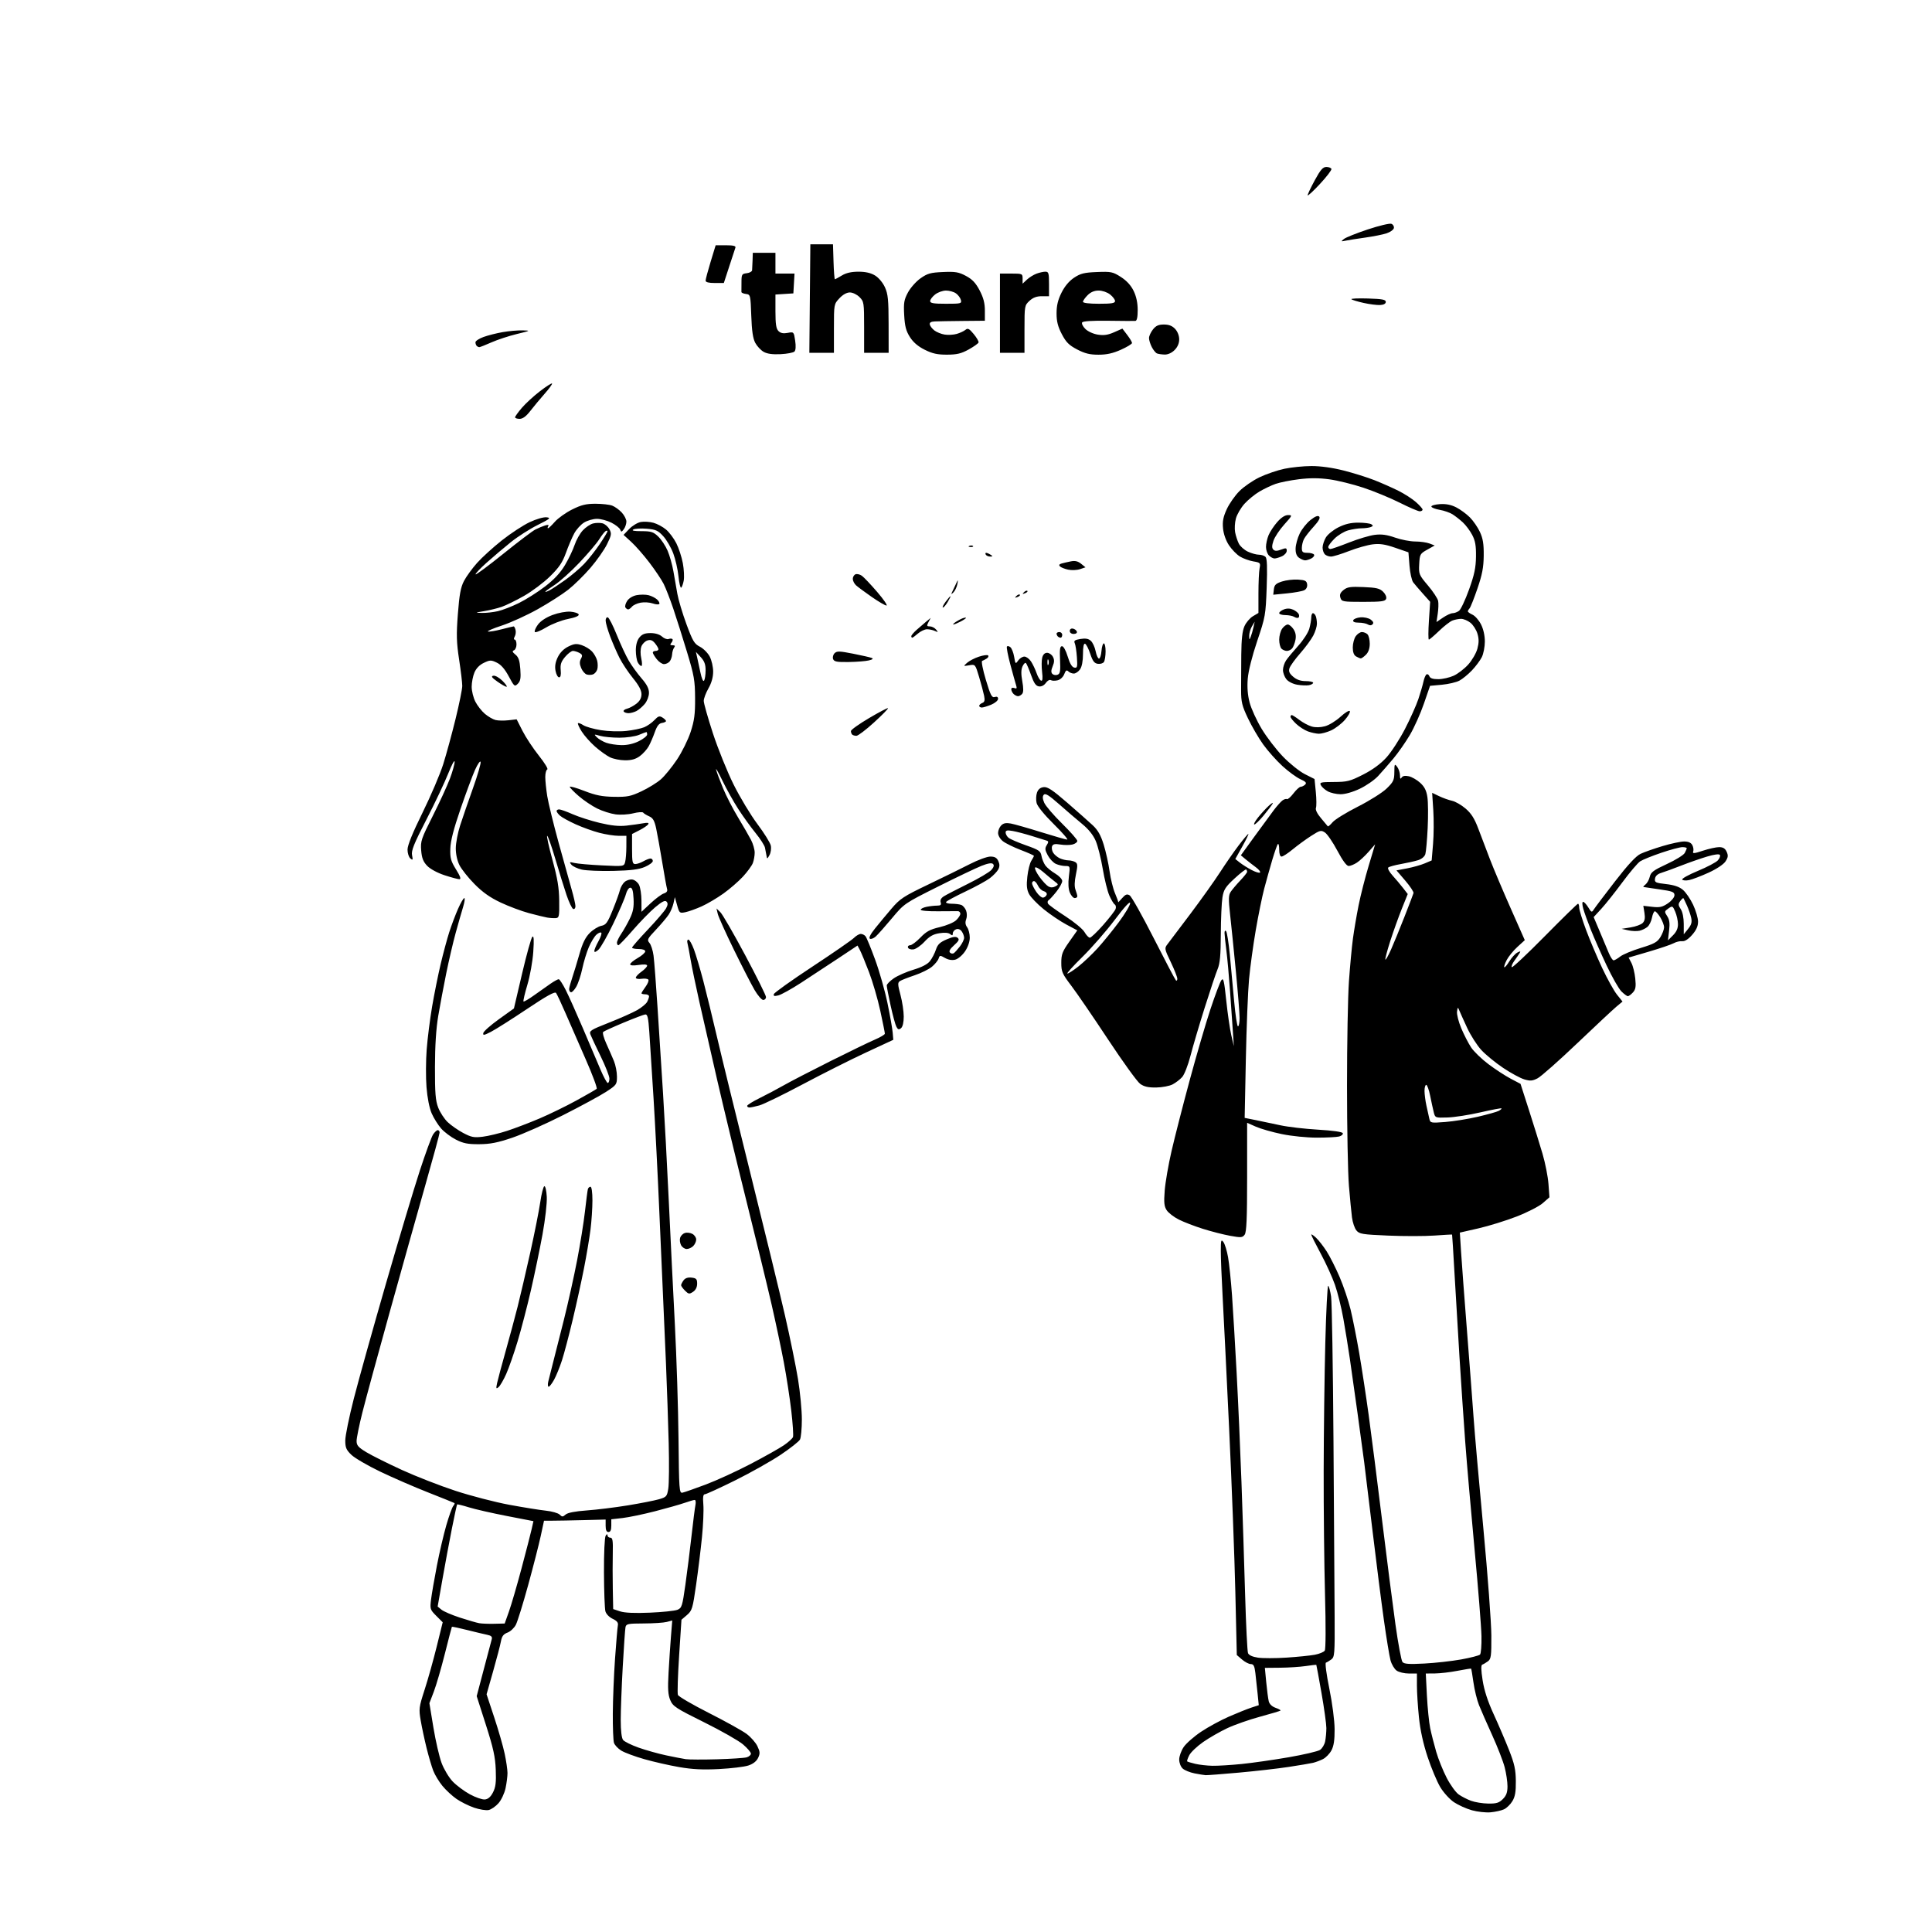 <svg version="1.1" xmlns="http://www.w3.org/2000/svg" xmlns:xlink="http://www.w3.org/1999/xlink" width="1024" height="1024" viewBox="0 0 1024 1024"><path stroke="none" fill="black" fill-rule="evenodd" d="M790.047,960.561C787.546,960.791 783.088,960.306 780.14,959.482C777.192,958.659 772.917,956.736 770.64,955.21C768.363,953.684 765.091,950.085 763.37,947.212C761.648,944.339 758.636,937.154 756.676,931.244C754.318,924.132 752.756,916.999 752.057,910.144C751.476,904.448 751.0,896.911 751.0,893.394L751.0,887.0L746.723,887.0C744.37,887.0 741.458,886.309 740.251,885.463C739.045,884.618 737.581,882.158 736.999,879.997C736.417,877.835 734.844,868.289 733.505,858.783C732.165,849.277 729.482,828.225 727.543,812.0C725.604,795.775 723.582,779.125 723.048,775.0C722.515,770.875 720.927,759.175 719.519,749.0C718.111,738.825 716.268,725.775 715.424,720.0C714.579,714.225 713.04,704.729 712.002,698.897C710.965,693.066 708.971,685.018 707.572,681.013C706.173,677.009 702.772,669.547 700.014,664.431C697.256,659.315 695.0,654.797 695.0,654.391C695.0,653.984 696.134,654.716 697.519,656.018C698.905,657.32 701.439,660.567 703.15,663.234C704.861,665.901 707.946,672.002 710.005,676.791C712.064,681.581 714.679,689.325 715.817,694.0C716.955,698.675 719.012,709.025 720.388,717.0C721.763,724.975 724.032,739.825 725.429,750.0C726.826,760.175 730.006,785.15 732.496,805.5C734.985,825.85 738.19,850.825 739.618,861.0C741.045,871.175 742.719,880.121 743.337,880.881C744.219,881.964 746.73,882.142 754.981,881.708C760.766,881.403 769.549,880.423 774.498,879.529C779.448,878.635 783.922,877.478 784.441,876.959C784.961,876.439 785.307,872.044 785.21,867.192C785.113,862.34 783.475,841.749 781.57,821.435C779.665,801.121 777.422,775.275 776.586,764.0C775.749,752.725 774.393,732.7 773.572,719.5C772.751,706.3 771.559,686.275 770.923,675.0C770.288,663.725 769.707,654.434 769.634,654.353C769.56,654.272 765.315,654.507 760.199,654.874C755.083,655.241 744.085,655.251 735.759,654.895C721.97,654.306 720.466,654.059 718.904,652.13C717.961,650.965 716.914,647.872 716.578,645.256C716.242,642.64 715.512,635.1 714.957,628.5C714.401,621.9 713.945,598.05 713.943,575.5C713.941,552.95 714.404,527.975 714.972,520.0C715.54,512.025 716.488,501.9 717.079,497.5C717.67,493.1 719.022,485.158 720.083,479.851C721.144,474.544 723.551,465.094 725.433,458.851L728.853,447.5L725.4,451.448C723.501,453.619 720.721,456.203 719.223,457.191C717.725,458.179 715.744,458.99 714.82,458.993C713.735,458.998 711.609,456.117 708.82,450.867C706.444,446.394 703.491,442.07 702.258,441.258C700.188,439.894 699.628,440.03 694.931,443.044C692.134,444.839 687.751,448.038 685.191,450.154C682.631,452.269 679.966,454 679.268,454C678.474,454.0 678.0,452.628 678.0,450.333C678.0,448.317 677.689,446.977 677.309,447.357C676.93,447.737 675.588,451.525 674.328,455.774C673.068,460.023 671.139,466.91 670.041,471.077C668.944,475.245 666.929,485.145 665.564,493.077C664.199,501.01 662.602,512.675 662.016,519.0C661.429,525.325 660.667,544.45 660.322,561.5L659.695,592.5L665.597,593.683C668.844,594.333 674.723,595.568 678.663,596.428C682.602,597.287 691.566,598.33 698.582,598.745C706.502,599.214 711.479,599.926 711.71,600.623C711.915,601.24 711.051,602.022 709.791,602.359C708.531,602.697 703.225,602.973 698.0,602.973C692.594,602.974 684.571,602.163 679.382,601.092C674.366,600.057 668.179,598.288 665.632,597.161L661.0,595.112L661.0,623.865C661.0,645.831 660.694,653.036 659.704,654.39C658.535,655.989 657.783,656.049 651.998,655C648.473,654.36 641.968,652.696 637.544,651.302C633.12,649.908 627.371,647.691 624.768,646.376C622.165,645.061 619.288,642.843 618.373,641.447C617.025,639.388 616.825,637.42 617.319,631.024C617.653,626.687 619.3,617.196 620.978,609.933C622.657,602.67 626.959,585.876 630.54,572.614C634.12,559.351 639.08,542.377 641.56,534.893C644.041,527.409 646.646,520.499 647.349,519.537C648.431,518.058 648.83,519.719 649.946,530.36C650.671,537.274 651.872,545.534 652.614,548.716L653.964,554.5L653.497,547.485C653.24,543.627 652.556,533.804 651.978,525.658C651.399,517.511 650.506,507.618 649.994,503.673C649.481,499.728 649.048,495.622 649.031,494.55C649.013,493.392 649.35,492.986 649.861,493.55C650.335,494.072 651.221,499.675 651.83,506.0C652.44,512.325 653.473,523.462 654.128,530.75C654.782,538.038 655.696,544.0 656.158,544.0C656.621,544.0 657.0,541.993 657.0,539.54C657.0,537.086 656.116,525.949 655.035,514.79C653.954,503.63 652.577,490.075 651.974,484.667C651.059,476.461 651.116,474.477 652.314,472.667C653.104,471.475 655.381,468.78 657.375,466.679C659.369,464.577 661.0,462.515 661.0,462.095C661.0,461.676 660.78,461.114 660.512,460.846C660.244,460.577 657.479,462.707 654.369,465.579C649.506,470.069 648.601,471.481 647.916,475.651C647.478,478.318 647.092,487.083 647.06,495.128C647.014,506.292 646.614,510.673 645.37,513.628C644.474,515.758 641.374,525.009 638.481,534.187C635.588,543.366 632.199,554.841 630.95,559.687C629.701,564.534 627.739,569.555 626.589,570.845C625.44,572.135 623.15,573.894 621.5,574.754C619.85,575.614 615.939,576.354 612.809,576.398C608.603,576.458 606.386,575.953 604.309,574.461C602.764,573.351 595.121,562.781 587.325,550.971C579.529,539.162 570.757,526.35 567.832,522.5C563.001,516.14 562.514,515.027 562.507,510.325C562.501,505.845 563.069,504.344 566.745,499.131L570.99,493.112L565.181,490.016C561.985,488.313 556.589,484.668 553.189,481.917C549.789,479.166 546.293,475.533 545.419,473.843C544.206,471.498 543.991,469.32 544.51,464.635C544.884,461.261 545.822,457.503 546.595,456.285C547.368,455.067 548,453.869 548.0,453.623C548.0,453.376 544.871,451.979 541.046,450.518C537.221,449.056 532.946,446.959 531.546,445.858C530.105,444.724 529.0,442.832 529.0,441.499C529.0,440.203 529.744,438.399 530.654,437.489C531.867,436.276 533.231,436.008 535.77,436.485C537.675,436.842 544.906,438.904 551.839,441.067C558.772,443.23 564.979,445.0 565.632,445.0C566.284,445.0 563.063,441.288 558.472,436.75C553.488,431.822 549.842,427.336 549.42,425.61C549.031,424.02 549.123,421.545 549.625,420.11C550.243,418.34 551.38,417.402 553.159,417.194C555.23,416.953 557.852,418.684 565.64,425.435C571.063,430.135 577.161,435.534 579.192,437.432C581.904,439.968 583.442,442.69 584.987,447.692C586.143,451.436 587.547,457.79 588.106,461.811C588.666,465.832 589.962,471.078 590.987,473.469C592.012,475.86 592.771,477.988 592.675,478.198C592.579,478.408 593.507,477.437 594.738,476.04C596.525,474.012 597.332,473.713 598.738,474.555C599.707,475.135 605.45,485.347 611.5,497.248C617.55,509.149 622.837,519.212 623.25,519.61C623.663,520.008 624.0,519.62 624.0,518.748C624.0,517.876 622.439,513.906 620.531,509.924C617.192,502.957 617.126,502.603 618.781,500.461C619.726,499.237 625.194,491.995 630.931,484.368C636.668,476.74 643.752,466.798 646.673,462.273C649.593,457.747 654.044,451.335 656.563,448.023C659.082,444.71 661.375,442.0 661.658,442C661.941,442 660.499,444.991 658.455,448.647L654.738,455.294L657.119,457.181C658.429,458.219 661.231,459.984 663.347,461.104C665.463,462.223 667.488,462.831 667.847,462.453C668.206,462.076 667.19,460.807 665.589,459.634C663.988,458.46 661.553,456.561 660.178,455.413L657.678,453.327L664.858,443.413C668.807,437.961 673.399,431.7 675.061,429.5C676.723,427.3 678.806,424.952 679.689,424.282C680.572,423.612 681.649,423.283 682.082,423.551C682.515,423.818 684.077,422.454 685.554,420.519C687.03,418.583 688.769,417 689.419,417C690.068,417 691.128,416.472 691.773,415.827C692.669,414.931 692.069,414.262 689.223,412.986C687.175,412.068 682.885,408.926 679.689,406.003C676.494,403.08 671.893,397.906 669.467,394.506C667.04,391.105 663.423,384.888 661.43,380.689C658.292,374.083 657.805,372.076 657.807,365.778C657.809,361.775 657.853,353.325 657.904,347.0C657.971,338.889 658.463,334.446 659.574,331.922C660.44,329.953 662.465,327.566 664.074,326.615L667.0,324.887L667.0,314.568C667.0,308.893 667.272,302.891 667.604,301.23C668.179,298.354 668.021,298.179 664.27,297.546C662.104,297.18 658.926,296.025 657.206,294.979C655.487,293.934 652.87,291.249 651.391,289.014C649.74,286.52 648.521,283.068 648.233,280.073C647.871,276.306 648.325,273.977 650.226,269.847C651.581,266.906 654.616,262.583 656.972,260.24C659.327,257.897 664.124,254.611 667.632,252.937C671.139,251.263 677.044,249.25 680.754,248.464C684.464,247.678 690.93,247.027 695.122,247.017C699.923,247.006 706.241,247.887 712.195,249.398C717.394,250.716 724.764,253.03 728.574,254.539C732.383,256.048 738.068,258.566 741.207,260.134C744.345,261.702 748.508,264.385 750.457,266.096C752.406,267.807 754.0,269.611 754.0,270.104C754.0,270.597 753.316,271 752.48,271C751.644,271 746.871,268.947 741.874,266.437C736.877,263.927 728.224,260.357 722.644,258.503C717.065,256.649 708.947,254.648 704.605,254.056C699.089,253.304 694.213,253.29 688.426,254.009C683.87,254.575 678.314,255.683 676.08,256.472C673.847,257.26 670.019,259.077 667.574,260.509C665.13,261.942 661.55,264.863 659.619,267C657.688,269.138 655.632,272.651 655.052,274.808C654.471,276.965 654.286,280.253 654.641,282.115C654.995,283.977 655.877,286.677 656.599,288.115C657.321,289.553 659.462,291.466 661.357,292.365C663.252,293.264 665.882,294 667.201,294C668.521,294 670.119,294.519 670.754,295.154C671.574,295.974 671.751,300.679 671.365,311.404C670.842,325.966 670.665,326.967 666.356,339.722C663.647,347.738 661.67,355.613 661.333,359.722C660.961,364.276 661.287,368.427 662.327,372.373C663.178,375.604 666.04,381.857 668.687,386.269C671.334,390.682 676.425,397.318 680.0,401.015C683.575,404.713 688.802,408.899 691.616,410.318L696.731,412.898L697.408,419.758C697.779,423.531 697.81,427.33 697.477,428.2C697.104,429.173 698.132,431.269 700.145,433.641C701.947,435.763 703.571,437.707 703.755,437.961C703.938,438.214 705.081,437.245 706.294,435.806C707.507,434.367 713.532,430.65 719.681,427.545C725.846,424.432 732.688,420.127 734.931,417.951C738.548,414.44 739.004,413.475 739.032,409.251C739.061,404.856 739.174,404.646 740.532,406.441C741.339,407.509 742.007,409.534 742.015,410.941C742.026,412.757 742.28,413.106 742.89,412.143C743.468,411.231 744.716,410.998 746.696,411.433C748.317,411.789 751.036,413.354 752.74,414.91C755.02,416.992 756.027,418.996 756.551,422.494C756.943,425.109 757.009,432.48 756.698,438.874C756.386,445.268 755.829,451.493 755.46,452.707C755.065,454.006 753.495,455.322 751.645,455.905C749.915,456.449 745.821,457.37 742.546,457.951C739.272,458.532 736.23,459.37 735.787,459.813C735.344,460.256 736.382,462.167 738.094,464.059C739.806,465.952 742.314,468.93 743.666,470.677L746.126,473.853L742.986,481.677C741.259,485.98 738.496,493.703 736.847,498.841C735.198,503.978 734.042,508.375 734.278,508.611C734.515,508.848 735.866,506.445 737.28,503.271C738.694,500.097 741.881,492.325 744.362,486.0C746.843,479.675 749.014,473.984 749.187,473.353C749.359,472.722 747.399,469.757 744.832,466.764L740.163,461.323L745.832,460.243C748.949,459.65 753.146,458.463 755.158,457.607L758.816,456.05L759.545,447.307C759.945,442.498 760.002,434.435 759.67,429.389L759.068,420.214L762.784,421.99C764.828,422.966 767.91,424.067 769.633,424.436C771.356,424.805 774.58,426.66 776.797,428.558C779.806,431.134 781.519,433.847 783.551,439.255C785.048,443.24 787.831,450.55 789.735,455.5C791.64,460.45 796.567,472.105 800.685,481.4L808.171,498.3L804.238,501.9C802.074,503.88 799.528,507.004 798.578,508.843C797.629,510.682 797.059,512.393 797.312,512.646C797.565,512.898 798.763,511.501 799.975,509.54C801.187,507.579 803.093,505.485 804.21,504.888C805.838,504.016 806.081,504.068 805.435,505.15C804.991,505.893 803.731,507.732 802.635,509.238C801.539,510.743 800.933,512.267 801.289,512.623C801.646,512.979 809.542,505.559 818.838,496.135C828.134,486.711 836.023,479 836.369,479C836.716,479.0 837.0,479.92 837.0,481.044C837.0,482.168 838.627,487.455 840.616,492.794C842.605,498.132 846.449,507.225 849.158,513.0C851.867,518.775 855.409,525.153 857.028,527.173L859.971,530.847L856.735,533.545C854.956,535.03 845.573,543.796 835.884,553.027C826.195,562.258 816.785,570.577 814.972,571.515C812.224,572.936 811.044,573.03 807.881,572.082C805.794,571.457 800.763,568.723 796.701,566.006C792.64,563.29 787.438,559.029 785.143,556.539C782.847,554.049 779.457,548.746 777.609,544.756C775.761,540.765 773.882,536.6 773.434,535.5C772.691,533.677 772.587,533.734 772.253,536.146C772.052,537.602 773.064,541.589 774.503,545.008C775.942,548.426 778.289,552.991 779.719,555.151C781.148,557.311 785.284,561.308 788.909,564.033C792.534,566.758 797.842,570.22 800.705,571.727L805.91,574.467L810.415,588.484C812.893,596.193 816.111,606.55 817.566,611.5C819.021,616.45 820.442,623.669 820.724,627.543L821.236,634.585L817.711,637.68C815.769,639.385 809.541,642.577 803.843,644.787C798.154,646.994 789.056,649.813 783.624,651.052L773.747,653.305L774.424,663.902C774.795,669.731 776.181,688.225 777.502,705.0C778.823,721.775 780.399,742.475 781.005,751.0C781.61,759.525 783.969,786.3 786.247,810.5C788.525,834.7 790.414,860.048 790.444,866.829C790.494,877.806 790.293,879.31 788.608,880.543C787.568,881.305 786.237,882.088 785.651,882.283C784.906,882.531 784.956,885.022 785.817,890.569C786.652,895.942 788.532,901.725 791.648,908.5C794.177,914.0 797.844,922.55 799.796,927.5C802.692,934.843 803.36,937.881 803.423,944.0C803.482,949.721 803.046,952.251 801.585,954.665C800.531,956.405 798.527,958.35 797.131,958.986C795.736,959.622 792.547,960.331 790.047,960.561zM259.0,959.35C257.625,959.646 254.16,959.09 251.3,958.114C248.44,957.139 244.231,955.046 241.947,953.463C239.663,951.88 236.305,948.766 234.486,946.543C232.666,944.319 230.481,940.7 229.629,938.5C228.777,936.3 227.189,930.9 226.098,926.5C225.008,922.1 223.61,915.559 222.993,911.965C221.927,905.765 222.035,904.921 225.092,895.465C226.864,889.984 229.738,879.727 231.478,872.671L234.643,859.843L231.227,856.427C227.961,853.161 227.84,852.779 228.467,847.755C228.827,844.865 230.216,836.828 231.552,829.895C232.888,822.963 235.137,813.302 236.549,808.427C237.962,803.552 239.606,798.975 240.201,798.257C240.797,797.539 241.108,796.821 240.893,796.662C240.677,796.503 234.425,793.983 227.0,791.061C219.575,788.14 208.1,783.155 201.5,779.984C194.9,776.813 188.037,772.816 186.25,771.101C183.529,768.49 183.0,767.252 183.0,763.492C183.0,761.022 185.046,751.013 187.546,741.251C190.046,731.488 197.683,704.15 204.517,680.5C211.351,656.85 219.437,629.874 222.485,620.554C225.533,611.234 228.706,602.571 229.536,601.304C230.367,600.037 231.486,599.0 232.023,599.0C232.56,599.0 233.0,599.572 233.0,600.272C233,600.972 229.611,613.459 225.468,628.022C221.326,642.585 212.803,672.95 206.529,695.5C200.256,718.05 193.745,741.986 192.061,748.692C190.378,755.397 189.0,762.164 189.0,763.73C189.0,766.097 189.887,767.112 194.25,769.741C197.137,771.482 205.575,775.689 213.0,779.092C220.425,782.494 233.2,787.474 241.388,790.159C249.576,792.843 262.401,796.173 269.888,797.558C277.375,798.942 286.123,800.351 289.329,800.688C292.535,801.026 295.818,801.961 296.623,802.766C297.909,804.052 298.296,804.048 299.794,802.736C300.902,801.766 304.832,801.004 311.0,800.564C316.225,800.191 326.006,798.985 332.735,797.884C339.465,796.782 346.89,795.326 349.235,794.648C353.249,793.487 353.542,793.152 354.211,788.957C354.602,786.506 354.699,775.725 354.427,765.0C354.156,754.275 353.501,735.15 352.972,722.5C352.443,709.85 351.775,694.55 351.486,688.5C351.198,682.45 350.289,661.75 349.468,642.5C348.647,623.25 347.259,596.025 346.385,582.0C345.51,567.975 344.503,552.225 344.147,547.0C343.629,539.391 343.201,537.535 342.0,537.677C341.175,537.774 336.0,539.733 330.5,542.03C325.0,544.327 320.138,546.544 319.697,546.957C319.255,547.369 319.996,550.135 321.345,553.103C322.693,556.072 324.517,560.242 325.398,562.372C326.279,564.502 327.0,568.2 327.0,570.591C327.0,574.783 326.794,575.073 321.25,578.683C318.087,580.743 307.85,586.297 298.5,591.027C289.15,595.757 277.0,601.152 271.5,603.016C263.754,605.642 259.809,606.416 254.0,606.45C247.939,606.486 245.571,606.021 241.657,604.024C238.994,602.665 235.462,600.012 233.809,598.129C232.155,596.246 229.9,592.635 228.795,590.103C227.575,587.304 226.501,581.855 226.055,576.201C225.653,571.086 225.697,562.086 226.154,556.201C226.61,550.315 227.903,540.1 229.027,533.5C230.15,526.9 232.189,516.775 233.557,511.0C234.924,505.225 236.984,497.575 238.134,494.0C239.284,490.425 241.361,484.912 242.749,481.75C244.137,478.587 245.64,476 246.089,476C246.537,476 246.248,478.137 245.445,480.75C244.642,483.363 242.871,489.55 241.51,494.5C240.148,499.45 237.899,509.085 236.512,515.912C235.125,522.738 233.221,532.863 232.282,538.412C231.149,545.099 230.561,554.231 230.537,565.5C230.507,579.405 230.821,583.331 232.262,587.066C233.232,589.577 235.482,593.028 237.262,594.734C239.043,596.441 242.75,599.031 245.5,600.489C249.824,602.783 251.23,603.052 255.9,602.48C258.871,602.116 264.661,600.722 268.767,599.381C272.874,598.041 280.569,595.106 285.867,592.859C291.165,590.612 300.0,586.305 305.5,583.287C311.0,580.269 315.838,577.485 316.251,577.099C316.665,576.713 314.045,569.67 310.43,561.449C306.815,553.227 302.005,542.225 299.742,537.0C297.479,531.775 295.221,526.957 294.726,526.292C294.072,525.415 289.808,527.772 279.142,534.905C271.066,540.307 262.516,545.716 260.143,546.927C256.491,548.79 255.88,548.879 256.164,547.509C256.349,546.619 260.076,543.328 264.447,540.195L272.393,534.5L276.718,516.029C279.097,505.869 281.54,497.094 282.148,496.529C282.951,495.78 283.087,497.954 282.647,504.5C282.313,509.468 280.916,517.273 279.528,521.924C278.146,526.557 277.217,530.55 277.465,530.798C277.713,531.046 280.297,529.533 283.208,527.435C286.118,525.338 290.025,522.582 291.89,521.311C293.754,520.04 295.66,519.0 296.125,519.0C296.59,519.0 298.275,521.587 299.868,524.75C301.462,527.913 305.548,537.025 308.949,545.0C312.349,552.975 316.513,562.763 318.201,566.75C319.889,570.737 321.659,574.0 322.135,574.0C322.611,574.0 323.0,572.955 323.0,571.677C323.0,570.4 320.928,565.113 318.395,559.927C315.863,554.742 313.418,549.537 312.962,548.361C312.198,546.386 312.955,545.898 322.817,542.01C328.693,539.693 335.404,536.704 337.732,535.367C340.059,534.031 342.421,532.081 342.982,531.034C343.542,529.988 344,528.652 344.0,528.066C344.0,527.48 343.1,527.0 342.0,527.0C340.9,527.0 340.0,526.757 340.0,526.46C340.0,526.162 340.953,524.63 342.118,523.055C343.283,521.479 343.977,519.772 343.662,519.262C343.346,518.751 341.718,518.535 340.044,518.78C338.308,519.035 337.0,518.778 337.0,518.182C337.0,517.607 338.35,516.175 340.0,515C341.65,513.825 343.0,512.393 343.0,511.818C343.0,511.146 341.394,511.014 338.5,511.448C335.639,511.877 334.0,511.747 334.0,511.091C334.0,510.524 335.797,509.034 337.992,507.78C340.188,506.526 341.988,504.938 341.992,504.25C341.997,503.487 340.637,503.0 338.5,503.0C336.575,503.0 335.007,502.663 335.016,502.25C335.025,501.837 338.793,497.528 343.388,492.674C347.983,487.82 352.332,482.749 353.051,481.404C354.005,479.621 354.061,478.661 353.256,477.856C352.451,477.051 350.829,477.868 347.265,480.873C344.577,483.14 339.256,488.596 335.44,492.997C331.624,497.399 328.164,501.0 327.751,501.0C327.338,501.0 327.0,500.388 327.0,499.64C327.0,498.891 328.033,496.754 329.295,494.89C330.557,493.025 332.605,489.397 333.847,486.826C335.57,483.259 336.033,480.774 335.802,476.326C335.581,472.069 335.113,470.5 334.064,470.5C333.259,470.5 332.232,472.041 331.73,474.0C331.237,475.925 328.242,482.9 325.075,489.5C321.908,496.1 318.346,502.357 317.159,503.405C315.749,504.649 315.0,504.87 315.0,504.041C315.0,503.343 315.98,501.029 317.178,498.897C318.376,496.766 319.053,494.72 318.684,494.351C318.315,493.981 317.151,494.458 316.099,495.411C315.046,496.363 313.242,499.335 312.089,502.015C310.936,504.695 309.382,509.802 308.635,513.363C307.889,516.925 306.428,521.295 305.389,523.074C304.35,524.853 303.05,526.126 302.5,525.904C301.95,525.682 301.578,524.825 301.673,524.0C301.768,523.175 302.528,520.475 303.363,518.0C304.197,515.525 305.893,509.941 307.133,505.59C308.761,499.876 310.272,496.794 312.579,494.488C314.334,492.732 317.078,491.034 318.676,490.715C321.205,490.209 321.991,489.123 324.756,482.317C326.502,478.018 328.212,473.296 328.555,471.824C328.899,470.352 330.002,468.403 331.007,467.493C332.013,466.584 333.873,465.988 335.143,466.17C336.412,466.351 338.017,467.625 338.71,469.0C339.403,470.375 339.977,474.149 339.985,477.387L340.0,483.274L344.826,478.759C347.48,476.277 350.649,473.929 351.868,473.542C353.344,473.073 353.91,472.282 353.562,471.169C353.276,470.251 352.12,463.875 350.994,457.0C349.867,450.125 348.426,442.09 347.79,439.145C346.881,434.932 346.088,433.551 344.067,432.666C342.655,432.047 341.233,431.17 340.908,430.716C340.582,430.263 338.199,430.425 335.613,431.076C332.979,431.739 328.843,431.978 326.206,431.619C323.618,431.267 319.25,429.868 316.5,428.511C313.75,427.153 309.363,424.198 306.75,421.943C304.138,419.689 302,417.478 302.0,417.029C302.0,416.581 305.466,417.56 309.701,419.204C315.762,421.558 319.117,422.223 325.451,422.329C332.521,422.447 334.297,422.088 340.047,419.379C343.648,417.683 348.258,414.835 350.29,413.05C352.322,411.266 356.153,406.564 358.803,402.603C361.453,398.641 364.713,392.047 366.048,387.95C368.019,381.904 368.464,378.522 368.413,370.0C368.357,360.617 367.899,358.011 364.106,345.5C361.772,337.8 358.493,327.45 356.819,322.5C355.144,317.55 352.871,311.7 351.767,309.5C350.663,307.3 347.276,302.237 344.24,298.249C341.204,294.26 336.871,289.31 334.61,287.249L330.5,283.5L333.5,280.369C335.15,278.647 337.91,276.982 339.633,276.668C341.356,276.354 344.38,276.542 346.352,277.087C348.324,277.631 351.324,279.243 353.018,280.669C354.712,282.094 357.161,285.357 358.46,287.92C359.758,290.483 361.314,295.246 361.916,298.503C362.518,301.76 362.732,305.91 362.392,307.724C362.052,309.538 361.435,311.231 361.022,311.486C360.609,311.742 359.97,309.014 359.602,305.424C359.235,301.835 357.99,296.375 356.836,293.292C355.683,290.208 353.297,286.112 351.534,284.189C348.776,281.179 347.557,280.628 342.78,280.232C339.728,279.979 336.522,280.168 335.657,280.652C334.609,281.238 336.061,281.533 339.993,281.533C345.129,281.533 346.293,281.907 348.879,284.384C350.516,285.952 352.747,289.32 353.837,291.868C354.927,294.415 356.31,299.312 356.91,302.75C357.509,306.188 358.456,311.587 359.013,314.75C359.57,317.913 361.729,325.125 363.811,330.777C367.137,339.807 368.006,341.264 370.964,342.777C372.815,343.725 375.156,346.068 376.165,347.984C377.174,349.901 377.995,353.501 377.988,355.984C377.98,358.945 377.119,361.999 375.488,364.852C374.12,367.246 373.0,370.236 373.0,371.496C373.0,372.757 375.184,380.475 377.852,388.647C380.521,396.819 385.455,409.035 388.817,415.794C392.178,422.553 397.854,431.981 401.429,436.745C405.005,441.509 408.201,446.639 408.532,448.145C408.863,449.654 408.562,451.919 407.86,453.191C406.653,455.38 406.57,455.396 406.255,453.5C406.072,452.4 405.709,450.498 405.448,449.272C405.187,448.047 402.93,444.537 400.433,441.471C397.936,438.405 393.849,432.738 391.352,428.877C388.854,425.017 385.032,418.177 382.857,413.679C380.683,409.181 379.201,406.625 379.564,408.0C379.927,409.375 381.563,413.756 383.2,417.736C384.836,421.716 388.422,428.691 391.169,433.236C393.916,437.781 397.027,443.17 398.082,445.21C399.137,447.251 400.0,450.259 400.0,451.895C400.0,453.531 399.562,456.021 399.028,457.427C398.493,458.834 396.137,462.066 393.792,464.61C391.447,467.154 386.766,471.207 383.391,473.615C380.015,476.024 374.834,479.08 371.877,480.406C368.92,481.733 365.063,483.114 363.307,483.476C360.226,484.111 360.07,483.981 358.898,479.817L357.684,475.5L356.973,478.725C356.583,480.499 355.446,483.199 354.448,484.725C353.449,486.251 350.397,489.865 347.666,492.755C343.125,497.561 342.83,498.16 344.215,499.755C345.049,500.715 346.029,503.75 346.393,506.5C346.758,509.25 347.709,521.625 348.507,534.0C349.304,546.375 350.615,566.85 351.42,579.5C352.224,592.15 353.595,617.8 354.467,636.5C355.338,655.2 356.79,684.675 357.692,702.0C358.594,719.325 359.463,746.55 359.623,762.5C359.896,789.764 360.021,791.479 361.707,791.15C362.693,790.957 368.22,789.027 373.989,786.861C379.758,784.695 390.515,779.764 397.893,775.903C405.272,772.042 413.21,767.575 415.534,765.977C417.858,764.378 420.004,762.433 420.303,761.654C420.601,760.876 420.201,754.672 419.414,747.869C418.626,741.066 416.835,729.425 415.432,722.0C414.03,714.575 411.114,700.795 408.953,691.377C406.791,681.959 400.771,657.209 395.575,636.377C390.379,615.545 383.435,586.8 380.143,572.5C376.852,558.2 372.592,539.525 370.676,531.0C368.76,522.475 366.66,512.35 366.008,508.5C365.356,504.65 364.608,500.712 364.344,499.75C364.081,498.788 364.313,498.0 364.861,498.0C365.408,498 366.739,500.362 367.818,503.25C368.897,506.137 371.135,513.675 372.79,520.0C374.446,526.325 377.687,539.6 379.992,549.5C382.297,559.4 390.234,591.8 397.63,621.5C405.025,651.2 413.294,685.175 416.004,697.0C418.715,708.825 421.848,724.125 422.966,731.0C424.084,737.875 425,747.467 425,752.316C425,757.164 424.549,761.974 423.998,763.003C423.448,764.032 418.835,767.664 413.748,771.073C408.662,774.482 397.812,780.585 389.639,784.636C381.465,788.686 374.228,792.0 373.557,792.0C372.689,792.0 372.466,793.578 372.787,797.447C373.036,800.443 372.71,808.206 372.063,814.697C371.415,821.189 370.016,832.575 368.951,840.0C367.151,852.563 366.815,853.673 364.102,856.0L361.187,858.5L359.943,877.637C359.259,888.162 358.968,897.473 359.296,898.329C359.624,899.184 367.004,903.486 375.696,907.889C384.388,912.291 393.362,917.269 395.638,918.951C397.914,920.633 400.524,923.585 401.439,925.512C402.858,928.503 402.909,929.417 401.787,931.758C400.936,933.533 399.112,934.946 396.611,935.765C394.488,936.461 387.519,937.302 381.125,937.634C372.549,938.079 367.009,937.807 360.0,936.596C354.775,935.694 346.45,933.803 341.5,932.395C336.55,930.987 331.061,928.95 329.302,927.868C327.543,926.786 325.792,924.921 325.412,923.724C325.032,922.527 324.758,915.498 324.803,908.105C324.848,900.712 325.379,887.652 325.982,879.082C326.586,870.512 327.26,862.6 327.48,861.5C327.773,860.038 327.029,859.097 324.711,858.0C322.88,857.134 321.258,855.444 320.871,854.0C320.501,852.625 320.161,843.4 320.115,833.5C320.068,823.418 320.457,814.84 321.0,814.0C321.646,813.0 321.974,812.917 321.985,813.75C321.993,814.438 322.67,815.0 323.49,815.0C324.704,815.0 324.943,816.522 324.785,823.25C324.678,827.788 324.683,836.303 324.795,842.172L325.0,852.845L328.656,854.051C331.094,854.856 336.34,855.088 344.406,854.749C351.058,854.469 357.633,853.787 359.018,853.233C361.367,852.293 361.652,851.399 363.28,839.863C364.239,833.063 365.701,821.425 366.528,814.0C367.355,806.575 368.286,799.263 368.595,797.75C368.905,796.237 368.73,795.0 368.205,795.0C367.681,795.0 365.303,795.687 362.922,796.528C360.54,797.368 353.48,799.374 347.232,800.985C340.984,802.597 333.201,804.217 329.936,804.587L324.0,805.258L324.0,808.629C324.0,810.959 323.537,812.0 322.5,812.0C321.469,812.0 321.0,810.966 321.0,808.696L321.0,805.393L309.25,805.696C302.788,805.863 295.439,805.999 292.92,805.999L288.341,806.0L286.595,814.126C285.634,818.595 282.633,830.316 279.925,840.173C277.218,850.03 274.287,859.477 273.413,861.167C272.54,862.857 270.548,864.722 268.988,865.311C266.835,866.123 265.996,867.24 265.509,869.941C265.156,871.898 263.298,879.014 261.381,885.754L257.894,898.007L261.952,910.254C264.184,916.989 266.675,925.65 267.488,929.5C268.3,933.35 268.973,937.94 268.983,939.701C268.992,941.461 268.527,945.105 267.95,947.799C267.368,950.511 265.695,954.06 264.2,955.754C262.715,957.435 260.375,959.054 259.0,959.35zM788.795,955.93C793.14,955.987 794.532,955.559 796.545,953.545C798.397,951.694 799.0,950.025 799.0,946.756C799.0,944.371 798.326,939.833 797.503,936.671C796.679,933.509 793.71,925.877 790.905,919.711C788.1,913.545 784.945,906.348 783.894,903.718C782.843,901.087 781.527,895.714 780.968,891.778C780.41,887.841 779.851,884.526 779.727,884.411C779.602,884.296 776.35,884.815 772.5,885.564C768.65,886.313 763.294,886.943 760.597,886.963L755.695,887.0L756.295,898.75C756.625,905.212 757.41,912.975 758.04,916.0C758.67,919.025 760.102,924.65 761.222,928.5C762.341,932.35 764.838,938.552 766.77,942.282C768.701,946.012 771.549,949.967 773.098,951.07C774.647,952.173 777.621,953.701 779.707,954.467C781.793,955.233 785.883,955.891 788.795,955.93zM257.0,953.756C258.714,953.58 260.065,952.4 261.298,950.0C262.715,947.243 263.026,944.697 262.763,938.0C262.494,931.174 261.466,926.496 257.544,914.247L252.659,898.994L256.421,884.747C258.489,876.911 260.392,869.727 260.648,868.783C260.986,867.536 260.345,866.91 258.307,866.494C256.763,866.18 251.946,865.031 247.603,863.942C243.259,862.852 239.618,862.082 239.511,862.231C239.403,862.379 237.73,868.8 235.792,876.5C233.854,884.2 231.216,893.253 229.93,896.617L227.591,902.734L229.714,915.617C230.881,922.703 232.838,931.174 234.062,934.443C235.287,937.712 237.911,942.096 239.894,944.185C241.877,946.274 245.975,949.339 249.0,950.997C252.025,952.655 255.625,953.896 257.0,953.756zM639.0,940.878C638.175,940.825 635.524,940.393 633.11,939.919C630.695,939.444 627.883,938.299 626.86,937.373C625.806,936.419 625.0,934.342 625.0,932.577C625.0,930.865 626.08,927.875 627.4,925.932C628.72,923.99 632.883,920.343 636.65,917.829C640.418,915.314 647.1,911.69 651.5,909.775C655.9,907.859 661.226,905.729 663.336,905.04L667.172,903.788L666.552,897.644C666.211,894.265 665.68,889.362 665.372,886.75C664.93,882.996 664.424,882.0 662.962,882.0C661.944,882.0 659.855,880.919 658.32,879.599L655.529,877.198L654.758,843.849C654.335,825.507 652.855,786.532 651.47,757.238C650.085,727.944 648.521,696.219 647.995,686.738C647.469,677.257 647.044,666.575 647.051,663.0C647.062,657.296 647.231,656.72 648.428,658.299C649.178,659.288 650.287,662.888 650.891,666.299C651.496,669.71 652.441,678.8 652.992,686.5C653.542,694.2 654.652,712.875 655.459,728.0C656.266,743.125 657.411,769.0 658.004,785.5C658.598,802.0 659.464,828.775 659.929,845.0C660.394,861.225 661.09,875.266 661.476,876.202C661.919,877.279 663.848,878.155 666.724,878.586C669.224,878.961 676.047,878.954 681.885,878.571C687.723,878.188 694.467,877.503 696.872,877.049C699.276,876.595 701.652,875.611 702.151,874.862C702.686,874.058 702.739,861.831 702.279,845.0C701.851,829.325 701.533,799.85 701.574,779.5C701.615,759.15 702.004,728.668 702.439,711.762C702.873,694.856 703.568,681.233 703.983,681.489C704.397,681.746 705.085,684.328 705.511,687.228C705.936,690.127 706.506,724.675 706.776,764.0C707.046,803.325 707.319,845.099 707.383,856.831C707.492,876.677 707.368,878.259 705.608,879.545C704.568,880.306 703.292,881.069 702.774,881.242C702.239,881.42 703.02,887.39 704.577,895.028C706.15,902.748 707.344,911.915 707.373,916.5C707.409,922.246 706.936,925.411 705.695,927.733C704.744,929.511 702.736,931.586 701.233,932.343C699.73,933.1 697.352,933.994 695.949,934.329C694.546,934.664 688.696,935.651 682.949,936.523C677.202,937.394 665.3,938.753 656.5,939.541C647.7,940.33 639.825,940.932 639.0,940.878zM642.644,935.9C645.473,935.955 652.448,935.528 658.144,934.951C663.84,934.374 675.025,932.772 683.0,931.39C690.975,930.009 698.45,928.261 699.611,927.507C700.773,926.753 702.01,924.699 702.361,922.943C702.713,921.187 703.0,918.025 703.0,915.917C703.0,913.809 701.837,905.428 700.414,897.292C698.992,889.157 697.755,882.444 697.664,882.376C697.574,882.307 695.025,882.612 692.0,883.053C688.975,883.493 682.879,883.887 678.453,883.927L670.405,884.0L671.139,891.677C671.542,895.899 672.142,900.428 672.471,901.741C672.841,903.216 674.224,904.531 676.086,905.18C677.745,905.758 678.914,906.419 678.685,906.649C678.455,906.878 673.595,908.329 667.884,909.873C662.173,911.416 654.35,914.158 650.5,915.965C646.65,917.772 640.878,921.084 637.673,923.324C634.468,925.565 631.172,928.7 630.349,930.292C629.526,931.884 629.025,933.358 629.236,933.569C629.446,933.78 631.392,934.368 633.559,934.876C635.727,935.384 639.815,935.844 642.644,935.9zM380.0,932.46C387.425,932.251 394.512,931.785 395.75,931.423C396.988,931.062 398.0,930.179 398.0,929.461C398.0,928.743 396.118,926.545 393.817,924.575C391.516,922.606 382.241,917.331 373.206,912.854C358.238,905.437 356.644,904.394 355.26,901.107C354.065,898.271 353.871,895.15 354.351,886.5C354.687,880.45 355.264,871.762 355.634,867.193L356.305,858.885L353.403,859.659C351.806,860.085 346.318,860.448 341.207,860.466C332.727,860.497 331.879,860.675 331.517,862.5C331.298,863.6 330.643,873.054 330.06,883.509C329.477,893.964 329.0,906.591 329.0,911.568C329.0,917.289 329.46,921.206 330.25,922.216C330.938,923.095 334.65,924.928 338.5,926.289C342.35,927.65 348.875,929.481 353.0,930.358C357.125,931.234 361.85,932.151 363.5,932.395C365.15,932.639 372.575,932.668 380.0,932.46zM261.997,860.635L267.493,860.5L269.775,854.085C271.031,850.557 274.044,840.207 276.472,831.085C278.901,821.963 281.303,812.642 281.81,810.371L282.733,806.242L268.617,803.505C260.852,802 251.819,799.939 248.543,798.925C245.267,797.911 242.453,797.214 242.29,797.376C242.128,797.539 240.886,803.258 239.53,810.086C238.175,816.914 235.918,829.025 234.515,837.0L231.965,851.5L233.998,853.173C235.117,854.093 239.512,855.982 243.766,857.369C248.02,858.757 252.625,860.09 254.0,860.331C255.375,860.573 258.973,860.709 261.997,860.635zM264.24,735.216C262.936,736.298 262.838,736.005 263.492,732.98C263.906,731.066 265.954,723.425 268.044,716.0C270.134,708.575 272.981,698.0 274.371,692.5C275.76,687.0 278.751,674.175 281.016,664.0C283.281,653.825 285.677,641.773 286.34,637.217C287.003,632.662 287.986,628.837 288.523,628.717C289.06,628.598 289.636,631.132 289.803,634.348C289.975,637.668 288.988,646.315 287.521,654.348C286.1,662.132 283.329,675.475 281.363,684.0C279.398,692.525 276.232,704.675 274.327,711.0C272.422,717.325 269.711,725.081 268.302,728.235C266.893,731.39 265.065,734.531 264.24,735.216zM290.797,735.0C290.338,735.0 290.248,733.763 290.598,732.25C290.948,730.737 292.053,726.35 293.054,722.5C294.056,718.65 296.676,708.3 298.878,699.5C301.08,690.7 304.23,676.525 305.878,668.0C307.526,659.475 309.405,647.775 310.053,642.0C310.702,636.225 311.391,630.938 311.585,630.25C311.779,629.562 312.401,629.0 312.969,629.0C313.583,629.0 314.0,631.944 314.0,636.276C314.0,640.278 313.541,647.211 312.981,651.683C312.42,656.155 310.872,665.368 309.541,672.157C308.209,678.946 305.509,691.25 303.541,699.5C301.572,707.75 299.014,717.425 297.856,721.0C296.699,724.575 294.824,729.188 293.692,731.25C292.559,733.312 291.256,735.0 290.797,735.0zM367.323,684.701C365.364,686.002 364.94,685.94 363.073,684.073C361.933,682.933 361.0,681.636 361.0,681.191C361.0,680.746 361.585,679.583 362.299,678.605C363.164,677.423 364.586,676.941 366.549,677.164C369.056,677.449 369.5,677.933 369.5,680.378C369.5,682.225 368.72,683.774 367.323,684.701zM363.964,662.0C362.922,662.0 361.58,661.083 360.98,659.962C360.38,658.841 360.162,657.064 360.496,656.013C360.829,654.962 361.962,653.829 363.013,653.496C364.064,653.162 365.841,653.38 366.962,653.98C368.083,654.58 369.0,655.922 369.0,656.964C369.0,658.005 368.293,659.564 367.429,660.429C366.564,661.293 365.005,662.0 363.964,662.0zM766.045,594.676C770.408,594.34 778.146,593.095 783.239,591.91C788.333,590.725 793.326,589.324 794.336,588.797C795.345,588.269 796.004,587.67 795.799,587.466C795.594,587.261 790.568,588.214 784.63,589.584C778.692,590.954 770.872,592.17 767.251,592.287C760.707,592.499 760.665,592.483 759.915,589.5C759.5,587.85 758.642,583.913 758.009,580.75C757.376,577.587 756.44,575.0 755.929,575.0C755.418,575.0 755.011,576.462 755.024,578.25C755.038,580.038 755.492,583.525 756.033,586.0C756.574,588.475 757.262,591.577 757.563,592.894C758.099,595.238 758.274,595.275 766.045,594.676zM397.25,586.994C396.562,586.997 396.0,586.612 396.0,586.137C396.0,585.663 398.977,583.809 402.615,582.018C406.253,580.227 411.99,577.187 415.365,575.263C418.739,573.338 429.825,567.594 440.0,562.498C450.175,557.402 460.863,552.225 463.75,550.993C466.637,549.761 469.0,548.351 469.0,547.86C469.0,547.368 467.905,541.911 466.567,535.733C465.229,529.555 462.545,520.34 460.602,515.256C458.659,510.171 456.492,504.918 455.785,503.583L454.5,501.154L444.0,508.136C438.225,511.976 429.417,517.762 424.427,520.995C419.437,524.228 414.091,527.19 412.547,527.578C410.396,528.117 409.839,527.957 410.166,526.891C410.401,526.126 419.572,519.587 430.546,512.359C441.521,505.132 451.447,498.269 452.605,497.109C453.763,495.949 455.396,495.0 456.233,495.0C457.07,495.0 458.208,495.562 458.761,496.25C459.314,496.938 461.605,502.521 463.851,508.657C466.097,514.793 469.035,525.143 470.379,531.657C471.723,538.171 472.966,545.216 473.142,547.313L473.461,551.125L458.98,557.854C451.016,561.554 435.95,569.129 425.5,574.685C415.05,580.242 404.7,585.284 402.5,585.889C400.3,586.494 397.938,586.991 397.25,586.994zM477.57,544.942C476.43,545.888 475.93,545.738 475.109,544.203C474.542,543.143 473.16,538.073 472.039,532.935C470.917,527.797 470.0,523.026 470.0,522.333C470.0,521.639 471.688,519.92 473.75,518.512C475.812,517.105 480.514,515.051 484.199,513.949C488.581,512.639 491.587,511.069 492.892,509.41C493.989,508.016 495.409,505.292 496.047,503.357C496.964,500.58 498.16,499.432 501.73,497.902C505.059,496.474 506.597,496.25 507.563,497.052C508.606,497.918 508.223,498.726 505.687,501.003C503.532,502.939 502.827,504.198 503.508,504.891C504.063,505.455 504.978,505.598 505.543,505.208C506.107,504.819 507.566,503.202 508.784,501.615C510.003,500.028 511.0,497.977 511.0,497.056C511.0,496.136 510.426,494.597 509.724,493.637C508.924,492.543 507.804,492.138 506.724,492.553C505.776,492.916 505.0,493.896 505.0,494.729C505.0,495.909 504.692,495.989 503.612,495.093C502.721,494.353 500.662,494.189 497.862,494.634C494.588,495.154 492.627,496.273 490.0,499.121C488.075,501.208 485.417,503.047 484.093,503.208C482.769,503.369 481.494,502.938 481.26,502.25C481.025,501.562 481.529,501.0 482.38,501.0C483.23,501.0 485.68,499.175 487.823,496.944C490.971,493.668 492.947,492.602 498.091,491.402C501.594,490.584 505.482,488.956 506.73,487.784C507.979,486.611 509.0,485.055 509.0,484.326C509.0,483.597 508.438,482.971 507.75,482.936C507.062,482.901 502.337,482.927 497.25,482.995C492.101,483.063 488.0,482.703 488.0,482.184C488.0,481.67 489.406,480.969 491.125,480.625C492.844,480.281 495.349,480.0 496.692,480.0C498.571,480.0 499.005,479.593 498.575,478.236C498.21,477.087 498.798,475.979 500.257,475.061C501.491,474.285 507.225,471.311 513.0,468.453C518.775,465.594 524.367,462.288 525.426,461.104C526.739,459.638 527.027,458.627 526.33,457.93C525.634,457.234 523.693,457.544 520.242,458.905C517.455,460.003 507.099,464.945 497.228,469.886C479.348,478.836 479.257,478.899 472.755,486.685C469.166,490.983 465.306,495.332 464.178,496.348C463.049,497.364 461.642,497.897 461.051,497.531C460.381,497.117 461.39,495.1 463.727,492.183C465.79,489.608 469.733,484.858 472.489,481.628C477.025,476.312 478.874,475.098 492.0,468.81C499.975,464.99 509.944,460.095 514.153,457.932C518.362,455.77 523.209,454.0 524.924,454.0C527.236,454.0 528.323,454.614 529.124,456.374C529.906,458.088 529.896,459.326 529.089,460.833C528.475,461.98 526.49,464.05 524.678,465.432C522.865,466.815 517.034,470.006 511.719,472.523C506.404,475.041 501.792,477.528 501.469,478.05C501.141,478.58 502.419,479.0 504.359,479.0C506.272,479.0 508.583,479.286 509.495,479.636C510.407,479.986 511.558,481.336 512.052,482.636C512.568,483.993 512.58,485.974 512.082,487.285C511.487,488.848 511.653,490.173 512.606,491.476C513.373,492.525 514.0,494.992 514.0,496.959C514.0,499.137 513.011,501.991 511.472,504.256C510.065,506.327 507.762,508.272 506.278,508.645C504.58,509.071 502.61,508.739 500.851,507.729C498.264,506.244 498.051,506.263 497.491,508.028C497.162,509.064 495.582,511.015 493.98,512.363C492.378,513.712 488.239,515.763 484.783,516.923C481.328,518.082 477.837,519.45 477.027,519.962C475.737,520.778 475.768,521.7 477.277,527.361C478.225,530.918 479.0,536.062 479.0,538.792C479.0,541.876 478.459,544.204 477.57,544.942zM404.52,530.0C403.706,530.0 401.653,527.638 399.958,524.75C398.263,521.862 393.327,512.245 388.989,503.378C384.652,494.511 380.8,485.961 380.43,484.378L379.757,481.5L381.816,483.5C382.948,484.6 388.852,494.818 394.937,506.206C401.022,517.594 406.0,527.606 406.0,528.456C406.0,529.305 405.334,530.0 404.52,530.0zM862.8,528.0C862.31,528.0 860.764,526.855 859.364,525.455C857.964,524.055 854.443,517.867 851.538,511.705C848.634,505.542 844.888,497.073 843.213,492.885C841.539,488.696 839.717,483.634 839.165,481.635C838.557,479.432 838.529,478.0 839.095,478.0C839.609,478.0 840.833,479.321 841.815,480.935C843.465,483.649 843.686,483.733 844.736,482.052C845.36,481.051 850.4,474.382 855.935,467.231C862.828,458.324 867.111,453.701 869.532,452.552C871.476,451.629 876.731,449.778 881.209,448.437C885.688,447.097 890.832,446.0 892.641,446.0C894.865,446.0 896.264,446.624 896.961,447.928C897.529,448.988 897.741,450.512 897.433,451.314C896.973,452.514 897.889,452.438 902.592,450.887C905.737,449.849 909.6,449.0 911.177,449.0C913.251,449.0 914.353,449.68 915.163,451.459C916.066,453.441 915.947,454.432 914.548,456.568C913.526,458.127 909.867,460.567 905.656,462.497C901.72,464.301 897.08,466.078 895.345,466.447C893.61,466.816 891.933,466.701 891.618,466.191C891.304,465.682 895.032,463.614 899.903,461.595C904.774,459.576 909.532,457.069 910.477,456.025C911.423,454.981 911.921,453.681 911.585,453.137C911.201,452.516 908.657,452.84 904.737,454.011C901.307,455.035 895.125,457.195 891.0,458.81C886.875,460.425 882.15,462.15 880.5,462.643C878.546,463.228 877.391,464.298 877.188,465.713C876.905,467.682 877.454,467.952 883.027,468.583C887.293,469.065 890.031,469.997 891.964,471.623C893.497,472.913 895.932,476.463 897.375,479.511C898.819,482.56 900.0,486.602 900.0,488.493C900.0,490.923 899.077,492.982 896.851,495.517C894.817,497.834 892.958,499.015 891.601,498.853C890.445,498.714 888.42,499.193 887.099,499.916C885.779,500.64 879.862,502.651 873.951,504.385L863.202,507.539L864.683,510.365C865.498,511.92 866.416,515.63 866.724,518.611C867.172,522.958 866.927,524.423 865.486,526.015C864.498,527.107 863.289,528.0 862.8,528.0zM565.765,516.0C566.345,516.0 568.998,514.276 571.66,512.17C574.322,510.063 578.843,505.773 581.707,502.637C584.57,499.5 589.633,493.281 592.957,488.816C596.28,484.351 599.0,479.796 599.0,478.694C599.0,477.411 596.055,480.603 590.814,487.563C586.312,493.542 578.597,502.387 573.669,507.217C568.741,512.048 565.184,516.0 565.765,516.0zM855.244,509.0C855.761,509.0 857.337,508.093 858.746,506.985C860.154,505.877 865.091,503.816 869.717,502.406C876.776,500.252 878.437,499.331 880.059,496.67C881.123,494.927 881.993,492.6 881.993,491.5C881.993,490.4 881.101,488.038 880.011,486.25C878.921,484.462 877.623,483.0 877.126,483.0C876.629,483.0 875.939,484.513 875.592,486.363C875.245,488.212 874.182,490.402 873.23,491.228C872.279,492.055 870.375,492.99 869.0,493.306C867.625,493.622 864.925,493.527 863.0,493.094L859.5,492.307L864.3,491.532C866.939,491.107 869.797,490.06 870.65,489.207C871.763,488.094 872.03,486.59 871.596,483.875L870.991,480.093L875.746,480.639C879.669,481.09 881.112,480.769 884.0,478.803C885.999,477.442 887.5,475.58 887.5,474.46C887.5,472.77 886.397,472.345 879.5,471.376C875.1,470.758 871.301,470.195 871.059,470.126C870.816,470.057 871.325,469.438 872.189,468.75C873.053,468.062 874.057,466.225 874.42,464.667C874.973,462.292 876.44,461.206 883.487,457.95C888.111,455.813 892.368,453.18 892.947,452.098C893.526,451.017 894.0,449.877 894.0,449.566C894.0,449.255 892.959,449.0 891.688,449.0C890.416,449.0 885.393,450.346 880.525,451.992C875.657,453.637 870.615,455.677 869.32,456.526C868.025,457.374 863.768,462.399 859.859,467.691C855.95,472.984 850.934,479.286 848.712,481.696L844.673,486.078L847.93,493.789C849.721,498.03 851.888,503.188 852.745,505.25C853.603,507.312 854.727,509.0 855.244,509.0zM886.723,495.732C888.569,493.886 889.386,492.037 889.356,489.777C889.332,487.975 888.679,485.025 887.906,483.222C886.555,480.073 886.412,480.006 884.26,481.522C882.132,483.021 882.101,483.224 883.645,485.581C884.867,487.446 885.119,489.348 884.658,493.236L884.046,498.409L886.723,495.732zM577.647,496.994C578.278,496.997 581.464,493.962 584.727,490.25C587.99,486.538 590.942,482.727 591.286,481.782C591.631,480.837 591.431,479.767 590.843,479.403C590.255,479.039 588.959,476.887 587.964,474.621C586.969,472.354 585.401,466.0 584.479,460.5C583.557,455.0 581.889,448.355 580.772,445.734C579.44,442.61 576.977,439.52 573.62,436.764C570.804,434.451 565.295,429.73 561.379,426.272C555.921,421.454 554.013,420.279 553.214,421.243C552.481,422.125 552.56,423.394 553.48,425.5C554.2,427.15 558.436,432.089 562.895,436.477C567.353,440.864 571.0,445.018 571.0,445.707C571.0,446.397 569.854,447.25 568.453,447.601C567.052,447.953 564.174,447.964 562.058,447.625C559.12,447.155 558.071,447.373 557.621,448.545C557.297,449.389 557.563,450.929 558.212,451.968C558.861,453.007 560.45,454.34 561.743,454.929C563.036,455.518 565.085,456.007 566.297,456.015C567.509,456.024 569.161,456.448 569.968,456.959C571.209,457.744 571.254,458.756 570.261,463.491C569.479,467.22 569.406,469.938 570.043,471.613C570.569,472.997 571.0,474.551 571.0,475.065C571.0,475.579 570.38,476.0 569.621,476.0C568.863,476.0 567.701,474.691 567.038,473.092C566.257,471.205 566.079,468.218 566.532,464.592C567.221,459.073 567.197,459.0 564.662,459.0C563.25,459.0 560.99,458.497 559.641,457.882C558.292,457.268 556.366,455.238 555.361,453.371C553.841,450.549 553.745,449.638 554.789,447.966C555.8,446.347 555.797,445.877 554.773,445.556C554.073,445.336 550.575,444.243 547.0,443.127C543.425,442.01 538.812,440.8 536.75,440.437C533.8,439.918 533.0,440.095 533.0,441.266C533.0,442.085 533.697,443.333 534.549,444.04C535.4,444.747 539.563,446.547 543.799,448.039C550.666,450.459 551.554,451.064 552.0,453.633C552.275,455.217 553.186,457.478 554.025,458.657C554.863,459.837 557.226,461.791 559.275,463C561.336,464.216 563.0,465.985 563.0,466.961C563.0,467.931 561.612,470.471 559.916,472.605C558.221,474.739 556.363,476.776 555.788,477.131C555.214,477.486 555.081,478.322 555.493,478.989C555.905,479.656 560.049,482.657 564.7,485.658C569.352,488.659 573.91,492.436 574.829,494.051C575.748,495.666 577.016,496.99 577.647,496.994zM894.724,492.35C896.468,490.186 896.865,488.779 896.376,486.504C896.023,484.856 895.019,481.931 894.146,480.004C893.273,478.077 892.429,476.308 892.269,476.073C892.11,475.838 891.36,476.494 890.602,477.53C889.42,479.146 889.452,479.761 890.827,481.858C891.801,483.345 892.429,486.438 892.429,489.752L892.429,495.2L894.724,492.35zM294.5,486.631C293.4,486.703 291.375,486.565 290.0,486.325C288.625,486.084 284.285,485.027 280.356,483.976C276.426,482.924 269.676,480.397 265.356,478.359C259.716,475.699 255.797,472.928 251.463,468.535C248.143,465.171 244.548,460.636 243.475,458.459C242.292,456.057 241.545,452.533 241.577,449.5C241.605,446.75 242.644,441.35 243.884,437.5C245.125,433.65 248.179,424.786 250.671,417.803C253.163,410.819 254.991,404.519 254.734,403.803C254.477,403.086 253.148,404.995 251.78,408.044C250.412,411.093 246.942,420.432 244.07,428.796C240.418,439.43 238.795,445.757 238.674,449.832C238.525,454.82 238.962,456.404 241.709,460.83C243.989,464.505 244.502,466.0 243.48,466.0C242.689,466.0 239.142,465.048 235.597,463.884C231.817,462.643 228.019,460.585 226.41,458.906C224.319,456.723 223.565,454.793 223.234,450.772C222.831,445.875 223.267,444.574 229.354,432.5C232.958,425.35 237.053,416.452 238.454,412.727C239.854,409.002 240.983,404.952 240.963,403.727C240.943,402.502 239.411,405.325 237.56,410.0C235.708,414.675 230.507,425.652 226.001,434.394C219.346,447.304 217.92,450.848 218.403,453.266C218.916,455.831 218.791,456.071 217.499,454.999C216.675,454.315 216.0,452.205 216.0,450.309C216.0,448.023 218.682,441.42 223.973,430.682C228.359,421.782 233.291,410.225 234.933,405.0C236.575,399.775 239.512,388.999 241.46,381.053C243.407,373.106 245.003,365.231 245.006,363.553C245.009,361.874 244.259,355.584 243.34,349.576C241.945,340.456 241.837,336.468 242.683,325.423C243.476,315.068 244.18,311.267 245.922,307.924C247.146,305.576 250.269,301.275 252.861,298.367C255.453,295.459 261.382,290.068 266.037,286.388C270.691,282.708 277.29,278.383 280.701,276.777C284.251,275.105 288.098,273.995 289.701,274.179C292.161,274.461 291.586,274.956 284.945,278.273C280.789,280.348 274.451,284.398 270.86,287.273C267.268,290.148 261.46,295.067 257.952,298.204C254.445,301.341 251.805,304.138 252.085,304.419C252.366,304.699 258.985,299.782 266.795,293.492C274.604,287.201 282.233,281.424 283.747,280.654C285.261,279.884 287.569,278.923 288.875,278.52C290.506,278.016 291.036,278.133 290.566,278.893C290.19,279.502 290.147,280.0 290.472,280.0C290.796,280.0 292.425,278.446 294.093,276.547C295.761,274.648 299.869,271.723 303.222,270.047C308.074,267.623 310.602,267 315.595,267.0C319.046,267.0 323.041,267.445 324.473,267.99C325.905,268.534 328.184,270.175 329.538,271.636C330.892,273.097 332.0,275.265 332.0,276.455C332.0,277.644 331.397,279.442 330.661,280.449C329.475,282.071 329.252,282.098 328.71,280.685C328.373,279.808 326.293,278.17 324.089,277.045C321.884,275.92 318.427,275.0 316.408,275.0C314.388,275.0 311.316,275.878 309.58,276.951C307.844,278.023 305.496,280.611 304.363,282.701C303.229,284.79 301.25,289.425 299.965,293.0C298.119,298.132 296.342,300.763 291.52,305.5C288.16,308.8 281.936,313.468 277.688,315.873C273.44,318.278 268.142,320.874 265.916,321.641C263.69,322.408 259.536,323.425 256.684,323.901C251.651,324.741 251.616,324.769 255.5,324.859C257.7,324.91 261.492,324.492 263.926,323.931C266.36,323.37 271.371,321.424 275.06,319.606C278.749,317.789 284.941,313.871 288.819,310.901C293.696,307.165 296.966,303.663 299.424,299.542C301.378,296.264 303.689,291.441 304.559,288.822C305.429,286.204 307.39,282.723 308.918,281.088C310.446,279.453 312.889,277.815 314.348,277.449C315.806,277.083 318.042,277.045 319.317,277.365C320.591,277.684 322.251,279.1 323.006,280.511C324.241,282.819 324.114,283.617 321.744,288.449C320.295,291.404 316.337,297.043 312.949,300.979C309.561,304.916 304.249,310.133 301.145,312.574C298.04,315.015 290.775,319.657 285.0,322.89C279.225,326.123 270.675,330.02 266.0,331.55C261.325,333.08 258.02,334.506 258.656,334.718C259.291,334.93 262.506,334.405 265.8,333.552C269.094,332.698 272.009,332 272.278,332C272.547,332.0 272.985,332.836 273.253,333.858C273.52,334.88 273.325,336.455 272.82,337.358C272.259,338.359 272.261,339.0 272.825,339.0C273.334,339.0 273.75,340.161 273.75,341.579C273.75,342.998 273.138,344.394 272.389,344.681C271.37,345.072 271.57,345.641 273.19,346.953C274.848,348.295 275.451,350.092 275.783,354.673C276.127,359.432 275.858,360.999 274.455,362.402C272.776,364.081 272.557,363.901 269.64,358.465C267.553,354.576 265.539,352.271 263.292,351.199C260.274,349.76 259.704,349.771 256.445,351.325C254.149,352.42 252.378,354.245 251.445,356.478C250.65,358.38 250.0,361.768 250.0,364.008C250.0,366.247 250.88,369.805 251.956,371.914C253.032,374.023 255.317,376.93 257.033,378.375C258.75,379.819 261.271,381.281 262.637,381.624C264.002,381.966 267.08,382.026 269.477,381.755L273.835,381.264L276.954,387.41C278.67,390.79 282.565,396.682 285.61,400.503C288.656,404.324 290.664,407.612 290.074,407.809C289.483,408.006 289.003,409.817 289.008,411.833C289.012,413.85 289.484,418.425 290.057,422.0C290.629,425.575 293.321,436.6 296.037,446.5C298.754,456.4 301.882,467.64 302.988,471.478C304.095,475.316 305.0,479.291 305.0,480.312C305.0,481.332 304.47,481.99 303.823,481.774C303.175,481.558 301.588,478.258 300.296,474.441C299.004,470.623 296.322,461.988 294.337,455.25C292.351,448.512 290.408,443.0 290.018,443.0C289.629,443.0 290.882,448.738 292.803,455.75C295.502,465.602 296.319,470.546 296.398,477.5C296.492,485.826 296.35,486.51 294.5,486.631zM552.917,475.762C553.697,475.618 554.531,474.908 554.772,474.184C555.014,473.46 554.318,472.634 553.227,472.349C552.136,472.064 550.749,470.744 550.143,469.415C549.538,468.087 548.583,467.0 548.021,467.0C547.46,467.0 547.0,467.535 547.0,468.188C547.0,468.842 548.013,470.872 549.25,472.7C550.487,474.528 552.138,475.906 552.917,475.762zM559.321,469.828C561.112,468.869 561.098,468.755 558.973,467.163C557.752,466.248 555.046,464.019 552.96,462.21C550.875,460.4 548.913,459.331 548.602,459.835C548.291,460.338 549.356,462.571 550.968,464.797C552.581,467.023 554.698,469.291 555.674,469.838C556.851,470.496 558.079,470.493 559.321,469.828zM325.0,461.595C318.125,461.753 310.627,461.44 308.338,460.899C306.049,460.359 303.574,459.188 302.838,458.297C301.641,456.848 301.815,456.753 304.5,457.398C306.15,457.794 312.721,458.37 319.103,458.677C330.669,459.234 330.707,459.229 331.339,456.868C331.687,455.566 331.979,451.913 331.986,448.75L332.0,443.0L327.894,443.0C325.636,443.0 321.05,442.29 317.702,441.423C314.355,440.555 308.685,438.517 305.104,436.893C301.522,435.269 297.783,433.209 296.796,432.315C295.808,431.421 295.0,430.31 295.0,429.845C295.0,429.38 295.619,429.0 296.376,429.0C297.132,429.0 300.351,430.15 303.529,431.555C306.706,432.96 313.175,435.034 317.903,436.162C323.995,437.616 328.103,438.034 332.0,437.598C335.025,437.26 339.026,436.701 340.892,436.357C343.315,435.91 344.081,436.059 343.574,436.88C343.184,437.512 341.095,438.931 338.932,440.035L335.0,442.041L335.0,450.02C335.0,456.967 335.227,457.995 336.75,457.965C337.712,457.945 339.625,457.286 341.0,456.5C342.375,455.714 344.062,455.055 344.75,455.035C345.438,455.016 346.0,455.607 346.0,456.348C346.0,457.09 344.087,458.509 341.75,459.502C338.583,460.848 334.314,461.381 325.0,461.595zM664.823,437.0C664.278,437.0 665.175,435.312 666.816,433.25C668.458,431.188 671.043,428.375 672.562,427.0C674.08,425.625 674.948,425.175 674.491,426.0C674.034,426.825 671.895,429.637 669.737,432.25C667.579,434.863 665.368,437.0 664.823,437.0zM710.5,420.959C708.3,420.938 705.274,420.254 703.775,419.441C702.276,418.628 700.634,417.183 700.124,416.231C699.284,414.659 699.916,414.498 706.993,414.474C714.041,414.45 715.521,414.075 722.44,410.563C727.491,408 731.692,404.926 734.796,401.523C737.383,398.688 741.809,391.898 744.632,386.434C747.455,380.97 750.667,373.8 751.77,370.5C752.874,367.2 754.086,363.043 754.465,361.261C754.844,359.48 755.572,357.764 756.084,357.448C756.596,357.132 757.284,357.577 757.614,358.437C758.027,359.512 759.507,359.993 762.357,359.978C764.636,359.966 768.3,359.136 770.5,358.134C772.7,357.132 776.163,354.468 778.196,352.213C780.229,349.958 782.409,346.193 783.041,343.846C783.895,340.676 783.903,338.618 783.071,335.843C782.456,333.788 780.777,331.183 779.341,330.054C777.905,328.924 775.695,328.0 774.43,328.0C773.165,328.0 771.088,328.405 769.815,328.9C768.542,329.394 765.355,331.869 762.732,334.4C760.11,336.93 757.68,339.0 757.332,339.0C756.984,339.0 756.995,334.493 757.356,328.984L758.012,318.968L754.228,314.734C752.146,312.405 749.807,309.675 749.03,308.666C748.252,307.658 747.365,303.663 747.058,299.788L746.5,292.744L739.5,290.331C734.135,288.481 731.342,288.059 727.54,288.521C724.812,288.853 719.187,290.444 715.04,292.058C710.893,293.671 706.577,294.993 705.45,294.995C704.322,294.998 702.86,294.46 702.2,293.8C701.54,293.14 701.0,291.522 701.0,290.204C701.0,288.887 701.779,286.49 702.731,284.879C703.683,283.267 706.696,280.835 709.427,279.474C712.939,277.725 716.019,277.004 719.946,277.015C723.001,277.024 726.1,277.411 726.834,277.876C727.898,278.551 727.831,278.851 726.502,279.361C725.586,279.712 723.411,280.003 721.668,280.006C719.926,280.009 716.721,280.505 714.547,281.109C712.373,281.712 709.11,283.69 707.297,285.503C705.484,287.316 704.0,289.295 704.0,289.9C704.0,290.505 704.514,291.0 705.142,291.0C705.771,291.0 710.207,289.449 715.001,287.553C719.795,285.657 725.919,283.828 728.609,283.488C732.228,283.03 735.036,283.406 739.407,284.935C742.655,286.071 747.463,287.0 750.091,287.0C752.72,287.0 756.121,287.476 757.651,288.057L760.432,289.115L756.466,291.334C752.678,293.454 752.487,293.799 752.21,299.027C751.93,304.298 752.102,304.716 756.86,310.339C759.578,313.55 762.003,317.237 762.251,318.531C762.498,319.825 762.4,322.866 762.032,325.289L761.364,329.693L764.821,327.346C766.723,326.056 769.03,325.0 769.948,325.0C770.867,325.0 772.381,324.438 773.315,323.75C774.248,323.062 776.63,318.0 778.609,312.5C781.452,304.596 782.226,300.928 782.302,295.0C782.376,289.174 781.927,286.607 780.29,283.5C779.131,281.3 776.904,278.321 775.342,276.879C773.779,275.438 771.321,273.512 769.88,272.599C768.439,271.687 765.362,270.616 763.042,270.22C760.722,269.824 758.751,269.05 758.662,268.5C758.573,267.95 760.609,267.364 763.187,267.198C766.396,266.991 769.12,267.531 771.822,268.909C773.993,270.017 777.244,272.398 779.046,274.2C780.849,276.003 783.261,279.508 784.407,281.989C786.003,285.447 786.469,288.368 786.402,294.5C786.333,300.761 785.605,304.565 783.055,312.0C781.263,317.225 779.392,321.928 778.898,322.45C778.404,322.973 778.0,323.688 778.0,324.039C778.0,324.391 779.107,325.183 780.459,325.799C781.812,326.416 783.837,328.72 784.959,330.92C786.222,333.396 787.0,336.86 787.0,340.01C787.0,342.809 786.275,346.539 785.39,348.3C784.504,350.06 782.142,353.225 780.14,355.332C778.138,357.44 775.15,359.881 773.5,360.757C771.85,361.633 767.677,362.608 764.226,362.925L757.953,363.5L754.68,373.0C752.881,378.225 749.552,385.65 747.284,389.5C745.015,393.35 741.088,398.975 738.557,402.0C736.026,405.025 732.369,409.216 730.432,411.314C728.495,413.411 724.118,416.448 720.705,418.063C716.953,419.838 712.918,420.983 710.5,420.959zM331.29,402.977C328.656,402.965 325.036,402.233 323.248,401.351C321.459,400.469 317.93,397.93 315.405,395.707C312.881,393.485 309.699,389.9 308.335,387.739C306.971,385.579 306.074,383.593 306.341,383.326C306.608,383.059 307.878,383.526 309.163,384.365C310.448,385.204 314.639,386.39 318.476,387.001C322.419,387.628 328.272,387.809 331.937,387.416C335.503,387.034 339.789,386.149 341.461,385.448C343.132,384.748 345.564,383.039 346.865,381.651C348.848,379.534 349.534,379.317 351.115,380.304C352.152,380.951 353.0,381.792 353.0,382.171C353.0,382.55 352.024,383.005 350.831,383.18C349.279,383.409 348.213,384.779 347.08,388.0C346.21,390.475 344.754,393.85 343.846,395.5C342.938,397.15 340.819,399.512 339.138,400.75C336.955,402.357 334.712,402.993 331.29,402.977zM329.39,394.924C332.54,394.973 335.833,394.225 338.64,392.823C341.038,391.625 343.0,390.05 343.0,389.323C343.0,388.595 342.83,388.0 342.622,388.0C342.414,388.0 340.629,388.675 338.654,389.5C336.659,390.333 332.048,391.0 328.276,391.0C324.542,391.0 319.936,390.555 318.041,390.012C314.769,389.073 314.682,389.111 316.33,390.762C317.284,391.718 319.512,393.028 321.282,393.674C323.052,394.32 326.701,394.882 329.39,394.924zM453.917,389.997C453.046,389.998 452.033,389.7 451.667,389.333C451.3,388.967 451.0,388.132 451.0,387.478C451.0,386.824 455.332,383.731 460.627,380.605C465.921,377.478 470.442,375.108 470.672,375.338C470.902,375.568 467.582,378.96 463.295,382.875C459.008,386.79 454.788,389.995 453.917,389.997zM699.0,388.902C697.625,388.872 695.036,388.317 693.247,387.668C691.458,387.019 688.645,385.215 686.997,383.659C685.349,382.103 684.0,380.419 684.0,379.915C684.0,379.412 684.295,379.0 684.656,379.0C685.016,379.0 686.834,380.162 688.695,381.581C690.557,383.001 693.499,384.57 695.235,385.067C697.227,385.639 699.825,385.586 702.285,384.923C704.428,384.346 708.126,382.082 710.503,379.891C712.88,377.7 715.099,376.351 715.434,376.894C715.77,377.436 714.575,379.553 712.781,381.597C710.986,383.641 707.713,386.133 705.509,387.135C703.304,388.137 700.375,388.932 699.0,388.902zM333.125,378.0C332.021,378.0 330.87,377.598 330.566,377.107C330.262,376.615 331.063,375.95 332.344,375.628C333.626,375.307 335.873,374.101 337.338,372.949C339.143,371.529 340.0,369.908 340.0,367.913C340.0,365.911 338.56,363.204 335.492,359.438C333.013,356.394 329.807,351.579 328.367,348.737C326.927,345.896 324.68,340.732 323.374,337.263C322.068,333.793 321.0,330.027 321.0,328.894C321.0,327.761 321.525,327.008 322.167,327.222C322.809,327.436 324.95,331.636 326.926,336.556C328.901,341.475 331.76,347.621 333.279,350.212C334.798,352.804 337.831,356.994 340.02,359.523C342.906,362.857 343.99,364.998 343.964,367.311C343.944,369.103 342.958,371.648 341.714,373.122C340.496,374.564 338.517,376.251 337.316,376.872C336.114,377.492 334.228,378.0 333.125,378.0zM520.378,375.0C519.62,375.0 519.0,374.598 519.0,374.107C519.0,373.616 519.73,372.934 520.622,372.592C521.85,372.12 522.09,371.201 521.611,368.807C521.264,367.068 520.069,362.589 518.957,358.854C516.935,352.067 516.933,352.063 513.717,352.605C510.503,353.146 510.502,353.145 512.603,351.282C513.76,350.256 516.575,348.8 518.858,348.047C521.142,347.293 523.332,346.999 523.726,347.393C524.12,347.787 523.78,348.527 522.971,349.038C522.162,349.549 521.075,350.116 520.556,350.298C520.037,350.48 520.922,354.987 522.522,360.313C524.986,368.515 525.705,369.911 527.216,369.432C528.406,369.054 529.0,369.383 529.0,370.419C529.0,371.274 527.37,372.654 525.378,373.487C523.386,374.319 521.136,375.0 520.378,375.0zM539.578,369.0C538.93,369.0 537.86,368.46 537.2,367.8C536.54,367.14 536.0,366.029 536.0,365.331C536.0,364.574 536.651,364.313 537.615,364.683C538.919,365.183 539.091,364.863 538.508,363.024C538.11,361.771 536.749,356.869 535.484,352.13C534.218,347.391 533.407,343.151 533.68,342.708C533.954,342.265 534.778,342.401 535.511,343.009C536.244,343.617 537.149,345.924 537.523,348.136C538.174,351.992 538.262,352.071 539.658,350.078C540.458,348.935 541.936,348.0 542.942,348.0C543.947,348.0 545.535,349.168 546.47,350.595C547.405,352.022 548.731,354.809 549.416,356.789C550.102,358.768 551.171,360.557 551.792,360.764C552.582,361.027 552.745,359.64 552.332,356.154C552.007,353.411 552.033,350.005 552.39,348.584C552.809,346.913 553.726,346.0 554.984,346.0C556.054,346.0 557.433,346.941 558.049,348.091C558.886,349.655 558.858,350.928 557.939,353.146C557.062,355.265 557.019,356.419 557.788,357.188C558.381,357.781 559.611,357.979 560.522,357.63C561.9,357.101 562.123,355.77 561.844,349.747C561.584,344.107 561.814,342.5 562.883,342.5C563.679,342.5 564.951,344.807 565.911,347.993C567.022,351.677 568.162,353.6 569.377,353.834C570.992,354.145 571.143,353.555 570.783,348.341C570.561,345.129 570.045,341.775 569.636,340.89C569.044,339.606 569.657,339.155 572.651,338.669C575.355,338.23 576.902,338.507 578.17,339.654C579.139,340.53 580.284,343.015 580.716,345.175C581.147,347.335 581.95,349.087 582.5,349.069C583.05,349.05 583.638,347.227 583.807,345.018C583.977,342.808 584.539,341.0 585.057,341.0C585.576,341.0 585.993,342.913 585.985,345.25C585.976,347.587 585.588,350.102 585.122,350.837C584.655,351.573 583.2,352.023 581.887,351.837C580.02,351.573 579.142,350.419 577.853,346.534C576.948,343.803 575.71,341.403 575.103,341.201C574.383,340.961 574.0,342.865 574.0,346.694C574.0,350.38 573.422,353.38 572.443,354.777C571.587,356 570.102,357.0 569.143,357.0C568.184,357.0 566.877,356.477 566.237,355.837C565.353,354.953 564.834,355.307 564.073,357.309C563.498,358.819 562.012,360.21 560.592,360.566C559.229,360.908 557.602,360.872 556.977,360.486C556.346,360.096 555.166,360.746 554.324,361.948C553.391,363.279 551.977,363.996 550.654,363.807C549.038,363.577 548,362.084 546.492,357.825C545.387,354.704 544.166,351.833 543.779,351.446C543.392,351.058 542.573,351.843 541.959,353.19C541.174,354.914 541.137,357.246 541.833,361.069C542.505,364.756 542.49,366.901 541.789,367.75C541.22,368.438 540.225,369.0 539.578,369.0zM268.469,364.0C267.923,364.0 265.735,362.762 263.606,361.25C260.612,359.122 260.135,358.421 261.5,358.151C262.485,357.957 264.633,359.172 266.363,360.901C268.067,362.606 269.015,364.0 268.469,364.0zM693.75,363.174C692.513,363.397 689.728,363.282 687.562,362.917C685.296,362.535 682.855,361.304 681.812,360.016C680.815,358.785 680.0,356.578 680.0,355.112C680.0,353.645 680.758,351.332 681.685,349.973C682.612,348.613 685.521,345.119 688.15,342.208C690.778,339.298 693.393,335.248 693.959,333.208C694.525,331.169 694.991,328.488 694.994,327.25C694.997,326.012 695.402,325.0 695.893,325.0C696.384,325.0 697.059,325.712 697.393,326.582C697.727,327.452 698.0,329.27 698.0,330.622C698.0,331.974 697.144,334.749 696.097,336.79C695.05,338.83 691.935,343.074 689.174,346.22C686.413,349.367 683.836,352.94 683.449,354.162C682.912,355.853 683.384,356.933 685.428,358.691C687.25,360.259 689.377,361.0 692.056,361.0C694.225,361.0 696.0,361.398 696.0,361.883C696.0,362.369 694.987,362.95 693.75,363.174zM373.182,360.739C373.615,360.058 373.976,357.613 373.985,355.306C373.996,352.175 373.346,350.4 371.42,348.306L368.84,345.5L369.413,348.0C369.727,349.375 370.527,353.083 371.19,356.239C371.929,359.758 372.7,361.499 373.182,360.739zM296.322,359.0C295.645,359.0 294.799,357.445 294.442,355.543C293.99,353.132 294.354,350.94 295.647,348.293C296.836,345.86 298.842,343.844 301.244,342.67C304.339,341.158 305.57,341.033 308.347,341.95C310.194,342.559 312.639,344.057 313.779,345.279C314.919,346.501 316.151,348.705 316.516,350.178C316.882,351.651 316.898,353.747 316.552,354.835C316.207,355.924 315.203,357.092 314.321,357.43C313.44,357.769 311.93,357.795 310.967,357.489C310.003,357.184 308.679,355.639 308.024,354.057C307.148,351.943 307.123,350.639 307.929,349.133C308.829,347.45 308.677,346.898 307.078,346.042C306.008,345.469 304.467,345.0 303.655,345.0C302.842,345.0 300.973,346.431 299.501,348.181C297.392,350.687 296.902,352.172 297.189,355.181C297.432,357.736 297.145,359.0 296.322,359.0zM339.929,353.0C339.457,353.0 338.605,352.13 338.035,351.066C337.466,350.002 337.0,347.127 337.0,344.677C337.0,341.795 337.669,339.396 338.893,337.884C340.31,336.133 341.799,335.545 344.813,335.545C347.327,335.545 349.608,336.24 350.883,337.394C352.006,338.411 353.573,338.994 354.365,338.69C355.157,338.386 356.07,338.403 356.394,338.727C356.718,339.051 356.481,339.92 355.869,340.658C355.01,341.693 355.154,342.0 356.5,342.0C357.734,342.0 357.968,342.366 357.299,343.25C356.779,343.938 356.299,345.548 356.233,346.83C356.167,348.111 355.582,349.799 354.934,350.58C354.285,351.361 352.943,352.0 351.95,352.0C350.957,352.0 349.212,350.814 348.073,349.365C346.933,347.916 346.0,346.341 346.0,345.865C346.0,345.389 346.675,345.0 347.5,345.0C348.325,345.0 349.0,344.6 349.0,344.111C349.0,343.622 348.185,342.215 347.188,340.984C345.84,339.319 344.801,338.928 343.131,339.459C341.896,339.85 340.464,341.28 339.949,342.635C339.385,344.117 339.366,346.673 339.9,349.049C340.389,351.226 340.402,353.0 339.929,353.0zM555.662,352.25C555.94,351.562 555.94,350.438 555.662,349.75C555.385,349.062 555.158,349.625 555.158,351.0C555.158,352.375 555.385,352.938 555.662,352.25zM449.857,350.882C443.556,350.979 442.101,350.705 441.57,349.322C441.216,348.4 441.563,347.009 442.34,346.231C443.558,345.014 444.912,345.046 452.127,346.465C456.732,347.371 461.175,348.382 462.0,348.713C463.022,349.123 462.545,349.545 460.5,350.039C458.85,350.437 454.061,350.817 449.857,350.882zM721.25,348.97C720.837,348.953 719.712,348.481 718.75,347.92C717.579,347.238 717.0,345.668 717.0,343.173C717.0,341.123 717.701,338.445 718.557,337.223C719.413,336 720.898,335.0 721.857,335.0C722.816,335.0 724.14,335.54 724.8,336.2C725.46,336.86 726.0,339.11 726.0,341.2C726.0,343.667 725.298,345.702 724.0,347.0C722.9,348.1 721.663,348.986 721.25,348.97zM682.078,345.0C681.155,345.0 679.86,344.46 679.2,343.8C678.54,343.14 678.0,340.99 678.0,339.023C678.0,337.055 678.701,334.445 679.557,333.223C680.413,332 681.753,331.0 682.534,331.0C683.315,331.0 684.694,332.13 685.6,333.512C686.71,335.206 687.041,337.046 686.617,339.166C686.271,340.895 685.486,342.915 684.872,343.655C684.258,344.395 683,345.0 682.078,345.0zM662.915,337.5C663.348,336.4 663.998,334.15 664.359,332.5L665.016,329.5L663.544,332.0C662.734,333.375 662.083,335.625 662.099,337.0C662.124,339.251 662.205,339.301 662.915,337.5zM483.492,338.0C483.222,338.0 483.0,337.634 483.0,337.187C483.0,336.74 484.238,335.265 485.75,333.908C487.262,332.552 489.578,330.555 490.896,329.471L493.291,327.5L492.11,329.75C491.081,331.711 491.176,332.0 492.842,332.0C493.894,332.0 495.373,332.749 496.128,333.664C497.35,335.145 497.281,335.227 495.5,334.41C494.4,333.905 492.508,333.507 491.296,333.526C490.084,333.544 487.943,334.559 486.538,335.78C485.134,337.001 483.763,338.0 483.492,338.0zM562.167,338.0C561.708,338.0 561.033,337.7 560.667,337.333C560.3,336.967 560.0,336.292 560.0,335.833C560.0,335.375 560.675,335.0 561.5,335.0C562.325,335.0 563.0,335.675 563.0,336.5C563.0,337.325 562.625,338.0 562.167,338.0zM289.473,332.558C286.474,334.364 283.77,335.437 283.464,334.942C283.159,334.448 283.913,332.684 285.141,331.023C286.528,329.147 289.448,327.228 292.856,325.953C295.997,324.778 300.048,324.029 302.341,324.201C304.543,324.365 306.52,325.034 306.735,325.687C306.982,326.439 304.888,327.315 301.025,328.075C297.671,328.735 292.472,330.752 289.473,332.558zM569.083,336.0C567.855,336.0 567.0,335.354 567.0,334.427C567.0,333.495 567.68,332.985 568.667,333.177C569.584,333.355 570.522,334.062 570.75,334.75C570.995,335.483 570.305,336.0 569.083,336.0zM727.492,330.891C726.847,331.547 725.945,331.577 724.992,330.974C724.171,330.455 722.0,330.024 720.167,330.015C717.952,330.005 716.971,329.58 717.244,328.75C717.47,328.062 719.195,327.367 721.077,327.205C722.971,327.043 725.394,327.571 726.5,328.388C727.851,329.386 728.173,330.198 727.492,330.891zM505.327,331.0C504.902,331.0 505.443,330.4 506.527,329.666C507.612,328.933 509.288,328.047 510.25,327.698C511.212,327.348 512.0,327.262 512.0,327.506C512.0,327.749 510.672,328.635 509.05,329.474C507.427,330.313 505.752,331.0 505.327,331.0zM688.159,327.402C687.744,327.658 686.751,327.455 685.952,326.949C685.154,326.444 683.038,326.024 681.25,326.015C679.462,326.007 678.0,325.539 678.0,324.975C678.0,324.412 679.127,323.522 680.504,322.998C682.174,322.363 683.82,322.417 685.449,323.159C686.792,323.77 688.12,324.871 688.401,325.603C688.683,326.336 688.573,327.146 688.159,327.402zM332.937,323.0C332.486,323.0 331.828,322.53 331.473,321.956C331.118,321.382 331.538,319.828 332.406,318.503C333.352,317.059 335.388,315.83 337.486,315.437C339.411,315.075 342.227,315.089 343.743,315.468C345.26,315.846 347.277,316.856 348.226,317.712C349.176,318.567 349.729,319.63 349.454,320.074C349.18,320.518 347.604,320.409 345.953,319.834C344.301,319.258 341.431,319.072 339.575,319.42C337.719,319.768 335.651,320.716 334.978,321.526C334.305,322.337 333.387,323.0 332.937,323.0zM499.754,322.0C499.307,322.0 499.938,320.65 501.158,319.0C502.378,317.35 503.542,316.0 503.745,316.0C503.947,316.0 503.316,317.35 502.341,319.0C501.366,320.65 500.202,322.0 499.754,322.0zM469.839,320.945C469.102,320.915 465.575,318.852 462.0,316.361C458.425,313.87 454.712,311.125 453.75,310.261C452.788,309.397 452.0,307.846 452.0,306.814C452.0,305.782 452.654,304.686 453.454,304.379C454.253,304.073 455.758,304.424 456.799,305.161C457.839,305.897 461.5,309.762 464.934,313.75C468.368,317.738 470.575,320.975 469.839,320.945zM722.599,319.0C711.685,319.0 711.101,318.895 710.44,316.812C709.926,315.191 710.356,314.13 712.099,312.719C714.082,311.113 715.75,310.867 722.699,311.157C729.545,311.442 731.313,311.868 733.112,313.667C734.385,314.94 735.027,316.486 734.67,317.417C734.165,318.734 732.134,319.0 722.599,319.0zM539.293,316.436C537.868,316.978 537.753,316.864 538.733,315.876C539.412,315.192 540.219,314.885 540.526,315.193C540.834,315.501 540.279,316.06 539.293,316.436zM505.325,314.0C503.936,315.351 503.929,315.202 505.254,312.5C506.063,310.85 507.015,308.825 507.369,308.0C507.723,307.175 507.755,307.85 507.44,309.5C507.126,311.15 506.174,313.175 505.325,314.0zM543.293,314.436C541.868,314.978 541.753,314.864 542.733,313.876C543.412,313.192 544.219,312.885 544.526,313.193C544.834,313.501 544.279,314.06 543.293,314.436zM682.173,314.495L674.846,315.218L675.173,312.359C675.44,310.022 676.224,309.264 679.469,308.204C681.652,307.491 685.477,307.041 687.969,307.204C691.753,307.451 692.551,307.86 692.811,309.682C692.999,311.004 692.408,312.241 691.311,312.818C690.315,313.342 686.203,314.097 682.173,314.495zM291.25,312.902C292.488,312.26 296.2,309.81 299.5,307.459C302.8,305.107 307.359,301.229 309.632,298.842C311.905,296.454 315.617,291.745 317.882,288.379C320.147,285.012 322.0,281.948 322.0,281.57C322.0,281.191 321.532,281.171 320.959,281.525C320.387,281.879 318.852,283.858 317.548,285.924C316.244,287.99 311.525,293.538 307.062,298.253C302.6,302.967 296.71,308.261 293.974,310.017C291.238,311.772 289.0,313.402 289.0,313.639C289.0,313.876 290.012,313.545 291.25,312.902zM572.417,301.669C570.812,302.208 567.996,302.326 566.157,301.932C564.319,301.537 562.361,300.761 561.807,300.207C561.129,299.529 561.406,299.027 562.649,298.674C563.667,298.385 565.889,297.871 567.586,297.531C569.807,297.086 571.325,297.442 573.002,298.801L575.333,300.688L572.417,301.669zM691.757,297.0C691.001,297.0 689.531,296.377 688.49,295.616C687.196,294.67 686.629,293.094 686.699,290.638C686.755,288.66 687.736,285.121 688.879,282.771C690.022,280.422 692.581,277.212 694.566,275.638C697.017,273.693 698.502,273.102 699.194,273.794C699.886,274.486 698.941,276.207 696.249,279.157C694.068,281.545 691.77,284.483 691.142,285.684C690.514,286.886 690.0,289.023 690.0,290.434C690.0,292.607 690.451,293.0 692.941,293.0C694.559,293.0 696.146,293.427 696.469,293.95C696.792,294.472 696.173,295.372 695.094,295.95C694.015,296.527 692.513,297.0 691.757,297.0zM675.524,296.0C674.765,296.0 673.436,295.293 672.571,294.429C671.707,293.564 671.0,291.525 671.0,289.896C671.0,288.268 671.619,285.455 672.375,283.645C673.131,281.835 675.203,278.7 676.978,276.677C679.074,274.291 681.081,273.0 682.696,273.0C685.079,273.0 684.991,273.216 680.659,278.035C678.169,280.804 675.604,284.67 674.958,286.627C674.09,289.256 674.077,290.477 674.906,291.306C675.735,292.135 676.807,292.134 679.014,291.301C681.622,290.317 682.0,290.396 682.0,291.926C682.0,292.89 680.854,294.201 679.453,294.839C678.052,295.478 676.284,296.0 675.524,296.0zM524.809,294.985C523.879,294.993 522.84,294.55 522.5,294.0C522.16,293.45 522.246,293.007 522.691,293.015C523.136,293.024 524.175,293.467 525.0,294.0C526.293,294.835 526.266,294.971 524.809,294.985zM514.417,289.921C513.252,289.873 513.015,289.636 513.812,289.317C514.534,289.028 515.397,289.064 515.729,289.396C516.061,289.728 515.471,289.964 514.417,289.921zM275.416,222.0C274.087,222.0 273.0,221.631 273.0,221.18C273.0,220.729 274.612,218.477 276.582,216.176C278.552,213.874 282.854,209.921 286.143,207.39C289.432,204.859 292.332,202.999 292.589,203.256C292.845,203.512 291.113,205.922 288.739,208.611C286.365,211.3 282.939,215.412 281.127,217.75C278.865,220.668 277.075,222.0 275.416,222.0zM413.747,187.719C409.473,187.933 406.635,187.545 404.763,186.491C403.257,185.643 401.251,183.498 400.304,181.725C399.064,179.402 398.472,175.369 398.185,167.306C397.796,156.336 397.739,156.106 395.363,155.806C394.029,155.638 392.952,155.162 392.969,154.75C392.986,154.338 393.0,152.005 393.0,149.566C393.0,145.473 393.211,145.109 395.75,144.816C397.262,144.642 398.556,143.938 398.625,143.25C398.694,142.562 398.806,140.2 398.875,138.0L399.0,134.0L405.0,134.0L411.0,134.0L411.0,139.5L411.0,145.0L416.052,145.0L421.105,145.0L420.802,150.25L420.5,155.5L415.75,155.805L411.0,156.11L411.0,164.983C411.0,171.78 411.374,174.231 412.598,175.455C413.725,176.583 415.162,176.873 417.472,176.439C420.726,175.829 420.751,175.854 421.453,180.533C421.899,183.507 421.76,185.64 421.077,186.323C420.481,186.919 417.183,187.547 413.747,187.719zM501.946,187.977C496.847,187.995 494.225,187.418 490.132,185.379C486.566,183.602 484.03,181.427 482.26,178.629C480.203,175.377 479.561,172.907 479.239,167.0C478.884,160.512 479.155,158.893 481.241,155.0C482.568,152.525 485.568,149.152 487.908,147.504C491.576,144.92 493.217,144.462 499.831,144.179C506.395,143.898 508.147,144.196 511.986,146.249C515.356,148.05 517.16,149.963 519.236,153.937C521.258,157.807 522.0,160.675 522.0,164.614L522.0,170.0L510.25,170.111C503.788,170.173 497.15,170.285 495.5,170.361C493.405,170.458 492.594,170.953 492.811,172.0C492.982,172.825 494.082,174.243 495.255,175.151C496.428,176.058 498.869,177.042 500.679,177.335C502.488,177.629 505.37,177.468 507.081,176.977C508.793,176.486 510.872,175.521 511.702,174.833C512.961,173.788 513.683,174.152 516.076,177.041C517.653,178.943 518.812,180.95 518.653,181.5C518.494,182.05 516.144,183.727 513.432,185.227C509.492,187.405 507.181,187.958 501.946,187.977zM582.239,188.0C577.607,188.0 575.006,187.361 570.899,185.216C566.584,182.962 565.038,181.416 562.784,177.101C560.689,173.091 560.0,170.363 560.0,166.082C560.0,161.947 560.716,158.955 562.623,155.129C564.331,151.701 566.659,148.93 569.298,147.183C572.696,144.934 574.657,144.449 581.426,144.182C588.936,143.886 589.822,144.07 594.106,146.818C597.161,148.779 599.434,151.264 600.856,154.202C602.277,157.138 603.0,160.548 603.0,164.316C603.0,168.144 602.592,170.032 601.75,170.098C601.062,170.153 594.587,170.115 587.361,170.015C578.876,169.897 573.986,170.214 573.557,170.908C573.191,171.499 573.949,173.04 575.24,174.331C576.576,175.667 579.425,176.972 581.852,177.36C585.037,177.87 587.226,177.551 590.501,176.102L594.887,174.163L597.443,177.515C598.849,179.358 600.0,181.285 600.0,181.797C600.0,182.308 597.356,183.913 594.125,185.363C589.881,187.268 586.581,188.0 582.239,188.0zM617.295,187.921C615.758,187.878 613.928,187.612 613.229,187.331C612.53,187.049 611.292,185.532 610.479,183.959C609.666,182.386 609.0,180.238 609.0,179.185C609.0,178.131 609.933,176.084 611.073,174.635C612.654,172.625 614.035,172.0 616.898,172.0C619.528,172.0 621.302,172.693 622.826,174.314C624.132,175.705 625.0,177.919 625.0,179.86C625.0,181.957 624.139,183.952 622.545,185.545C621.041,187.05 619.008,187.969 617.295,187.921zM435.485,187.0L428.969,187.0L429.235,158.25L429.5,129.5L435.5,129.5L441.5,129.5L441.788,138.75C441.946,143.838 442.272,148.0 442.513,148.0C442.754,148.0 444.425,147.102 446.226,146.004C448.45,144.648 451.264,144.007 455.0,144.007C458.755,144.007 461.549,144.647 463.808,146.024C465.718,147.189 467.928,149.829 469.036,152.271C470.657,155.84 470.96,158.879 470.978,171.75L471.0,187.0L464.5,187.0L458.0,187.0L458.0,173.455C458.0,160.406 457.91,159.819 455.545,157.455C454.177,156.086 451.921,155.0 450.447,155.0C448.778,155.0 446.732,156.146 444.901,158.106C442.01,161.201 442.0,161.257 442.0,174.106L442.0,187.0L435.485,187.0zM536.5,187.0L530.0,187.0L530.0,166.0L530.0,145.0L536.0,145.0C541.838,145.0 542.0,145.072 542.0,147.674L542.0,150.349L544.25,148.241C545.487,147.082 547.767,145.653 549.315,145.067C550.863,144.48 553.001,144.0 554.065,144.0C555.78,144.0 556.0,144.74 556.0,150.5L556.0,157.0L552.146,157.0C549.441,157.0 547.503,157.731 545.646,159.452C543.056,161.853 543.0,162.168 543.0,174.452L543.0,187.0L536.5,187.0zM254.042,184.0C253.652,184.0 253.033,183.7 252.667,183.333C252.3,182.967 252.0,182.104 252.0,181.416C252.0,180.728 253.912,179.467 256.25,178.614C258.587,177.761 263.17,176.599 266.434,176.032C269.697,175.464 274.422,175.046 276.934,175.103C281.375,175.203 281.293,175.256 273.913,177.043C269.74,178.054 263.721,180.033 260.538,181.441C257.355,182.848 254.432,184.0 254.042,184.0zM731.5,161.67C729.85,161.763 725.897,161.26 722.716,160.552C719.534,159.844 716.628,158.962 716.259,158.592C715.889,158.222 719.842,158.05 725.043,158.21C732.654,158.443 734.5,158.793 734.5,160.0C734.5,160.962 733.424,161.561 731.5,161.67zM501.406,161.0C509.363,161.0 509.784,160.891 509.282,158.969C508.99,157.853 507.807,156.278 506.653,155.469C505.499,154.661 503.141,154.0 501.412,154.0C499.684,154.0 497.084,154.933 495.635,156.073C494.186,157.212 493.0,158.787 493.0,159.573C493.0,160.696 494.791,161.0 501.406,161.0zM582.5,161.0C589.197,161.0 591.0,160.697 591.0,159.573C591.0,158.787 589.814,157.212 588.365,156.073C586.869,154.896 584.256,154.0 582.32,154.0C580.032,154.0 578.101,154.808 576.455,156.455C575.105,157.805 574.0,159.38 574.0,159.955C574.0,160.6 577.254,161.0 582.5,161.0zM378.823,150.0C375.638,150.0 373.996,149.575 373.987,148.75C373.98,148.062 375.176,143.562 376.645,138.75L379.315,130.0L384.765,130.0C388.685,130.0 390.094,130.351 389.787,131.25C389.552,131.938 388.074,136.438 386.503,141.25L383.647,150.0L378.823,150.0zM713.17,127.569C710.701,128.093 710.635,128.026 712.296,126.674C713.284,125.87 718.981,123.588 724.956,121.603C730.932,119.618 736.558,118.277 737.46,118.623C738.361,118.969 738.957,119.983 738.785,120.876C738.613,121.769 736.857,123.029 734.882,123.677C732.907,124.324 727.814,125.337 723.565,125.928C719.316,126.519 714.638,127.257 713.17,127.569zM699.557,97.547C695.997,101.371 693.082,104.05 693.079,103.5C693.077,102.95 694.788,99.35 696.882,95.5C699.908,89.936 701.165,88.5 703.011,88.5C704.288,88.5 705.49,88.971 705.682,89.547C705.874,90.122 703.118,93.722 699.557,97.547z"/></svg>